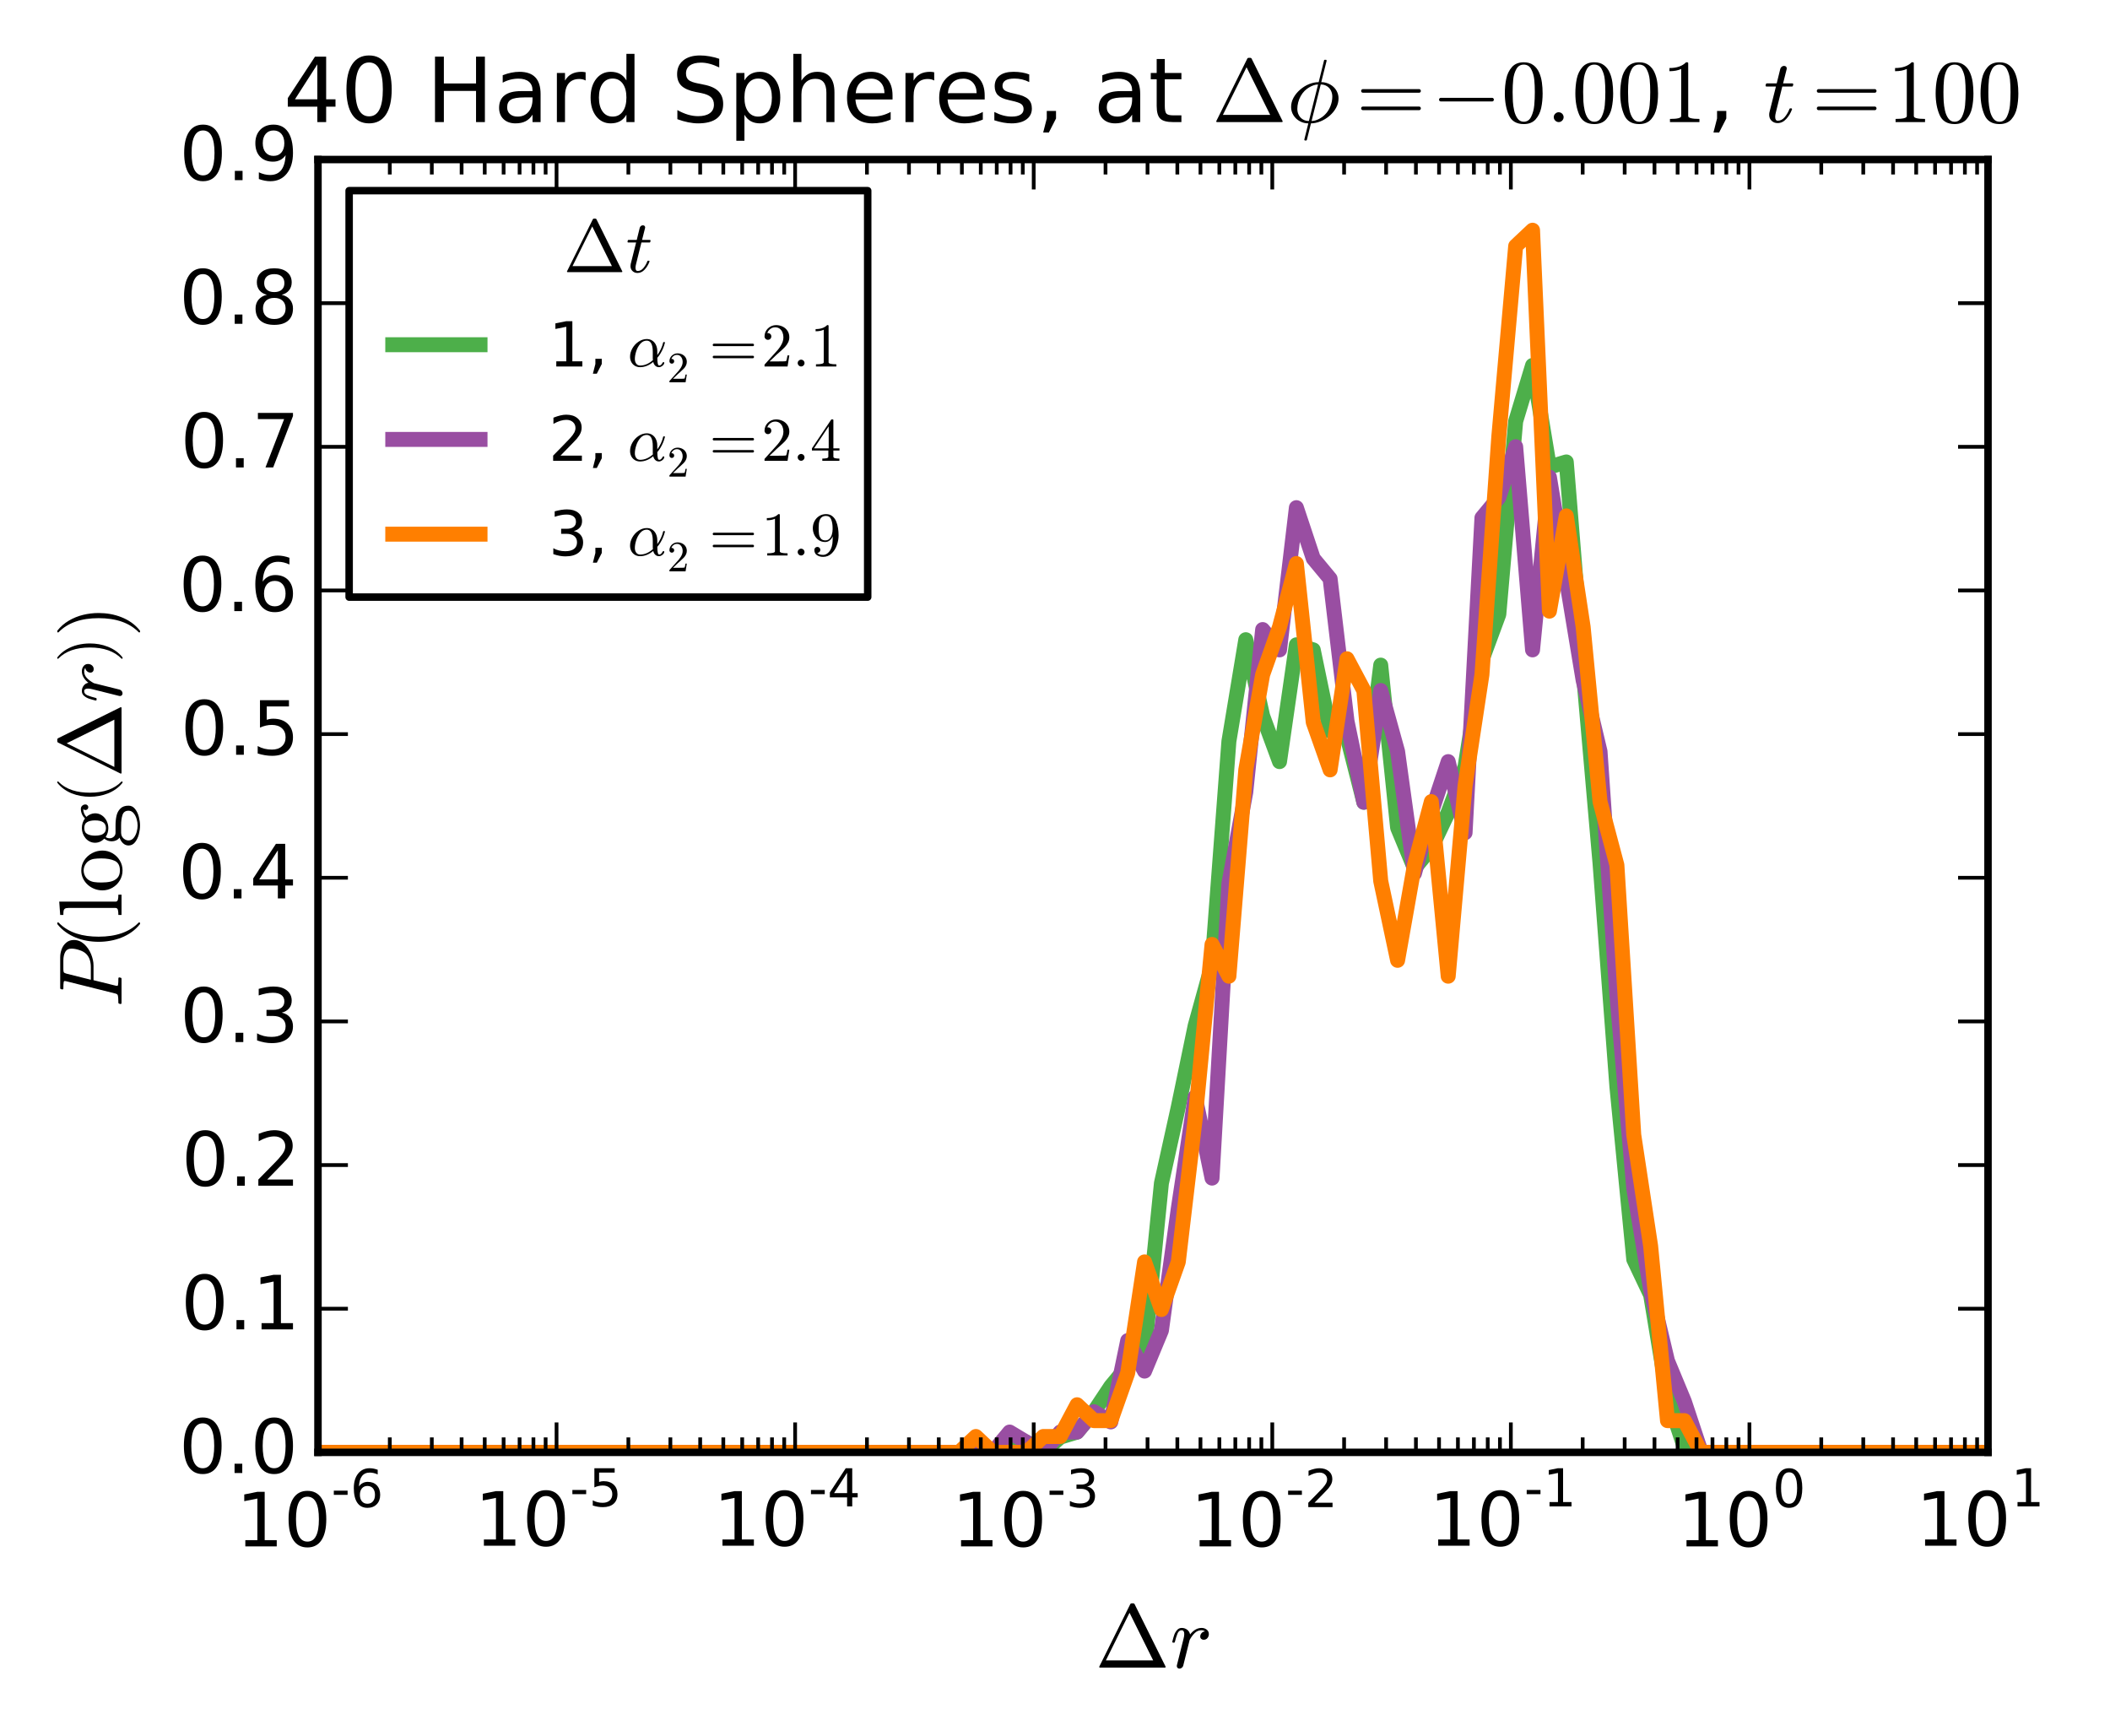 <?xml version="1.0" encoding="utf-8" standalone="no"?>
<!DOCTYPE svg PUBLIC "-//W3C//DTD SVG 1.1//EN"
  "http://www.w3.org/Graphics/SVG/1.1/DTD/svg11.dtd">
<!-- Created with matplotlib (http://matplotlib.org/) -->
<svg height="232pt" version="1.1" viewBox="0 0 282 232" width="282pt" xmlns="http://www.w3.org/2000/svg" xmlns:xlink="http://www.w3.org/1999/xlink">
 <defs>
  <style type="text/css">
*{stroke-linecap:butt;stroke-linejoin:round;}
  </style>
 </defs>
 <g id="figure_1">
  <g id="patch_1">
   <path d="
M0 232.634
L282.547 232.634
L282.547 0
L0 0
z
" style="fill:#ffffff;"/>
  </g>
  <g id="axes_1">
   <g id="patch_2">
    <path d="
M42.497 194.12
L265.697 194.12
L265.697 21.32
L42.497 21.32
z
" style="fill:#ffffff;"/>
   </g>
   <g id="line2d_1">
    <path clip-path="url(#p1b866bbbbd)" d="
M42.497 194.12
L44.751 194.12
L47.006 194.12
L49.26 194.12
L51.515 194.12
L53.769 194.12
L56.024 194.12
L58.278 194.12
L60.533 194.12
L62.788 194.12
L65.042 194.12
L67.297 194.12
L69.551 194.12
L71.806 194.12
L74.06 194.12
L76.315 194.12
L78.569 194.12
L80.824 194.12
L83.078 194.12
L85.333 194.12
L87.588 194.12
L89.842 194.12
L92.097 194.12
L94.351 194.12
L96.606 194.12
L98.86 194.12
L101.115 194.12
L103.369 194.12
L105.624 194.12
L107.878 194.12
L110.133 194.12
L112.387 194.12
L114.642 194.12
L116.897 194.12
L119.151 194.12
L121.406 194.12
L123.66 194.12
L125.915 194.12
L128.169 194.12
L130.424 194.12
L132.678 194.12
L134.933 194.12
L137.187 192.762
L139.442 194.12
L141.697 192.083
L143.951 191.405
L146.206 188.689
L148.46 185.295
L150.715 182.579
L152.969 180.543
L155.224 158.141
L157.478 147.958
L159.733 137.096
L161.987 128.95
L164.242 99.08
L166.497 85.503
L168.751 95.686
L171.006 101.795
L173.26 86.182
L175.515 86.861
L177.769 97.722
L180.024 98.401
L182.278 107.226
L184.533 88.897
L186.787 110.621
L189.042 116.051
L191.297 113.336
L193.551 108.584
L195.806 102.474
L198.06 88.218
L200.315 82.109
L202.569 56.312
L204.824 48.845
L207.078 62.422
L209.333 61.743
L211.587 89.576
L213.842 115.373
L216.097 145.242
L218.351 168.323
L220.606 173.075
L222.86 186.653
L225.115 193.441
L227.369 194.12
L229.624 194.12
L231.878 194.12
L234.133 194.12
L236.387 194.12
L238.642 194.12
L240.897 194.12
L243.151 194.12
L245.406 194.12
L247.66 194.12
L249.915 194.12
L252.169 194.12
L254.424 194.12
L256.678 194.12
L258.933 194.12
L261.187 194.12
L263.442 194.12
L265.697 194.12
L265.697 194.12" style="fill:none;stroke:#4daf4a;stroke-linecap:square;stroke-width:2.0;"/>
   </g>
   <g id="line2d_2">
    <path clip-path="url(#p1b866bbbbd)" d="
M42.497 194.12
L44.751 194.12
L47.006 194.12
L49.26 194.12
L51.515 194.12
L53.769 194.12
L56.024 194.12
L58.278 194.12
L60.533 194.12
L62.788 194.12
L65.042 194.12
L67.297 194.12
L69.551 194.12
L71.806 194.12
L74.06 194.12
L76.315 194.12
L78.569 194.12
L80.824 194.12
L83.078 194.12
L85.333 194.12
L87.588 194.12
L89.842 194.12
L92.097 194.12
L94.351 194.12
L96.606 194.12
L98.86 194.12
L101.115 194.12
L103.369 194.12
L105.624 194.12
L107.878 194.12
L110.133 194.12
L112.387 194.12
L114.642 194.12
L116.897 194.12
L119.151 194.12
L121.406 194.12
L123.66 194.12
L125.915 194.12
L128.169 194.12
L130.424 194.12
L132.678 194.12
L134.933 191.405
L137.187 192.762
L139.442 194.12
L141.697 191.405
L143.951 191.405
L146.206 188.689
L148.46 190.047
L150.715 179.185
L152.969 183.258
L155.224 177.827
L157.478 161.535
L159.733 146.6
L161.987 157.462
L164.242 118.088
L166.497 105.869
L168.751 84.145
L171.006 86.861
L173.26 67.853
L175.515 74.641
L177.769 77.357
L180.024 96.365
L182.278 107.226
L184.533 92.291
L186.787 100.438
L189.042 116.73
L191.297 108.584
L193.551 101.795
L195.806 111.299
L198.06 69.21
L200.315 66.495
L202.569 59.706
L204.824 86.861
L207.078 63.779
L209.333 77.357
L211.587 90.934
L213.842 100.438
L216.097 133.023
L218.351 158.819
L220.606 172.397
L222.86 181.901
L225.115 187.331
L227.369 194.12
L229.624 194.12
L231.878 194.12
L234.133 194.12
L236.387 194.12
L238.642 194.12
L240.897 194.12
L243.151 194.12
L245.406 194.12
L247.66 194.12
L249.915 194.12
L252.169 194.12
L254.424 194.12
L256.678 194.12
L258.933 194.12
L261.187 194.12
L263.442 194.12
L265.697 194.12
L265.697 194.12" style="fill:none;stroke:#994ea2;stroke-linecap:square;stroke-width:2.0;"/>
   </g>
   <g id="line2d_3">
    <path clip-path="url(#p1b866bbbbd)" d="
M42.497 194.12
L44.751 194.12
L47.006 194.12
L49.26 194.12
L51.515 194.12
L53.769 194.12
L56.024 194.12
L58.278 194.12
L60.533 194.12
L62.788 194.12
L65.042 194.12
L67.297 194.12
L69.551 194.12
L71.806 194.12
L74.06 194.12
L76.315 194.12
L78.569 194.12
L80.824 194.12
L83.078 194.12
L85.333 194.12
L87.588 194.12
L89.842 194.12
L92.097 194.12
L94.351 194.12
L96.606 194.12
L98.86 194.12
L101.115 194.12
L103.369 194.12
L105.624 194.12
L107.878 194.12
L110.133 194.12
L112.387 194.12
L114.642 194.12
L116.897 194.12
L119.151 194.12
L121.406 194.12
L123.66 194.12
L125.915 194.12
L128.169 194.12
L130.424 191.999
L132.678 194.12
L134.933 194.12
L137.187 194.12
L139.442 191.999
L141.697 191.999
L143.951 187.756
L146.206 189.877
L148.46 189.877
L150.715 183.513
L152.969 168.663
L155.224 175.027
L157.478 168.663
L159.733 149.57
L161.987 126.234
L164.242 130.477
L166.497 102.899
L168.751 90.17
L171.006 83.806
L173.26 75.32
L175.515 96.534
L177.769 102.899
L180.024 88.049
L182.278 92.291
L184.533 117.749
L186.787 128.356
L189.042 115.627
L191.297 107.141
L193.551 130.477
L195.806 105.02
L198.06 90.17
L200.315 58.349
L202.569 32.891
L204.824 30.77
L207.078 81.684
L209.333 68.956
L211.587 83.806
L213.842 107.141
L216.097 115.627
L218.351 151.691
L220.606 166.541
L222.86 189.877
L225.115 189.877
L227.369 194.12
L229.624 194.12
L231.878 194.12
L234.133 194.12
L236.387 194.12
L238.642 194.12
L240.897 194.12
L243.151 194.12
L245.406 194.12
L247.66 194.12
L249.915 194.12
L252.169 194.12
L254.424 194.12
L256.678 194.12
L258.933 194.12
L261.187 194.12
L263.442 194.12
L265.697 194.12
L265.697 194.12" style="fill:none;stroke:#ff7f00;stroke-linecap:square;stroke-width:2.0;"/>
   </g>
   <g id="patch_3">
    <path d="
M265.697 194.12
L265.697 21.32" style="fill:none;stroke:#000000;stroke-linecap:square;stroke-linejoin:miter;"/>
   </g>
   <g id="patch_4">
    <path d="
M42.497 21.32
L265.697 21.32" style="fill:none;stroke:#000000;stroke-linecap:square;stroke-linejoin:miter;"/>
   </g>
   <g id="patch_5">
    <path d="
M42.497 194.12
L265.697 194.12" style="fill:none;stroke:#000000;stroke-linecap:square;stroke-linejoin:miter;"/>
   </g>
   <g id="patch_6">
    <path d="
M42.497 194.12
L42.497 21.32" style="fill:none;stroke:#000000;stroke-linecap:square;stroke-linejoin:miter;"/>
   </g>
   <g id="matplotlib.axis_1">
    <g id="xtick_1">
     <g id="line2d_4">
      <defs>
       <path d="
M0 0
L0 -4" id="mc7db9fdffb" style="stroke:#000000;stroke-width:0.5;"/>
      </defs>
      <g>
       <use style="stroke:#000000;stroke-width:0.5;" x="42.497" xlink:href="#mc7db9fdffb" y="194.12"/>
      </g>
     </g>
     <g id="line2d_5">
      <defs>
       <path d="
M0 0
L0 4" id="m5a7d422ac3" style="stroke:#000000;stroke-width:0.5;"/>
      </defs>
      <g>
       <use style="stroke:#000000;stroke-width:0.5;" x="42.497" xlink:href="#m5a7d422ac3" y="21.32"/>
      </g>
     </g>
     <g id="text_1">
      <!-- $\mathdefault{10^{-6}}$ -->
      <defs>
       <path d="
M33.016 40.375
Q26.375 40.375 22.484 35.828
Q18.609 31.297 18.609 23.391
Q18.609 15.531 22.484 10.953
Q26.375 6.391 33.016 6.391
Q39.656 6.391 43.531 10.953
Q47.406 15.531 47.406 23.391
Q47.406 31.297 43.531 35.828
Q39.656 40.375 33.016 40.375
M52.594 71.297
L52.594 62.312
Q48.875 64.062 45.094 64.984
Q41.312 65.922 37.594 65.922
Q27.828 65.922 22.672 59.328
Q17.531 52.734 16.797 39.406
Q19.672 43.656 24.016 45.922
Q28.375 48.188 33.594 48.188
Q44.578 48.188 50.953 41.516
Q57.328 34.859 57.328 23.391
Q57.328 12.156 50.688 5.359
Q44.047 -1.422 33.016 -1.422
Q20.359 -1.422 13.672 8.266
Q6.984 17.969 6.984 36.375
Q6.984 53.656 15.188 63.938
Q23.391 74.219 37.203 74.219
Q40.922 74.219 44.703 73.484
Q48.484 72.75 52.594 71.297" id="BitstreamVeraSans-Roman-36"/>
       <path d="
M4.891 31.391
L31.203 31.391
L31.203 23.391
L4.891 23.391
z
" id="BitstreamVeraSans-Roman-2d"/>
       <path d="
M12.406 8.297
L28.516 8.297
L28.516 63.922
L10.984 60.406
L10.984 69.391
L28.422 72.906
L38.281 72.906
L38.281 8.297
L54.391 8.297
L54.391 0
L12.406 0
z
" id="BitstreamVeraSans-Roman-31"/>
       <path d="
M31.781 66.406
Q24.172 66.406 20.328 58.906
Q16.5 51.422 16.5 36.375
Q16.5 21.391 20.328 13.891
Q24.172 6.391 31.781 6.391
Q39.453 6.391 43.281 13.891
Q47.125 21.391 47.125 36.375
Q47.125 51.422 43.281 58.906
Q39.453 66.406 31.781 66.406
M31.781 74.219
Q44.047 74.219 50.516 64.516
Q56.984 54.828 56.984 36.375
Q56.984 17.969 50.516 8.266
Q44.047 -1.422 31.781 -1.422
Q19.531 -1.422 13.062 8.266
Q6.594 17.969 6.594 36.375
Q6.594 54.828 13.062 64.516
Q19.531 74.219 31.781 74.219" id="BitstreamVeraSans-Roman-30"/>
      </defs>
      <g transform="translate(31.547 206.74)scale(0.1 -0.1)">
       <use transform="translate(0.0 0.547)" xlink:href="#BitstreamVeraSans-Roman-31"/>
       <use transform="translate(63.623 0.547)" xlink:href="#BitstreamVeraSans-Roman-30"/>
       <use transform="translate(127.246 53.047)scale(0.7)" xlink:href="#BitstreamVeraSans-Roman-2d"/>
       <use transform="translate(152.505 53.047)scale(0.7)" xlink:href="#BitstreamVeraSans-Roman-36"/>
      </g>
     </g>
    </g>
    <g id="xtick_2">
     <g id="line2d_6">
      <g>
       <use style="stroke:#000000;stroke-width:0.5;" x="74.382" xlink:href="#mc7db9fdffb" y="194.12"/>
      </g>
     </g>
     <g id="line2d_7">
      <g>
       <use style="stroke:#000000;stroke-width:0.5;" x="74.382" xlink:href="#m5a7d422ac3" y="21.32"/>
      </g>
     </g>
     <g id="text_2">
      <!-- $\mathdefault{10^{-5}}$ -->
      <defs>
       <path d="
M10.797 72.906
L49.516 72.906
L49.516 64.594
L19.828 64.594
L19.828 46.734
Q21.969 47.469 24.109 47.828
Q26.266 48.188 28.422 48.188
Q40.625 48.188 47.75 41.5
Q54.891 34.812 54.891 23.391
Q54.891 11.625 47.562 5.094
Q40.234 -1.422 26.906 -1.422
Q22.312 -1.422 17.547 -0.641
Q12.797 0.141 7.719 1.703
L7.719 11.625
Q12.109 9.234 16.797 8.062
Q21.484 6.891 26.703 6.891
Q35.156 6.891 40.078 11.328
Q45.016 15.766 45.016 23.391
Q45.016 31 40.078 35.438
Q35.156 39.891 26.703 39.891
Q22.75 39.891 18.812 39.016
Q14.891 38.141 10.797 36.281
z
" id="BitstreamVeraSans-Roman-35"/>
      </defs>
      <g transform="translate(63.432 206.64)scale(0.1 -0.1)">
       <use transform="translate(0.0 0.466)" xlink:href="#BitstreamVeraSans-Roman-31"/>
       <use transform="translate(63.623 0.466)" xlink:href="#BitstreamVeraSans-Roman-30"/>
       <use transform="translate(127.246 52.966)scale(0.7)" xlink:href="#BitstreamVeraSans-Roman-2d"/>
       <use transform="translate(152.505 52.966)scale(0.7)" xlink:href="#BitstreamVeraSans-Roman-35"/>
      </g>
     </g>
    </g>
    <g id="xtick_3">
     <g id="line2d_8">
      <g>
       <use style="stroke:#000000;stroke-width:0.5;" x="106.268" xlink:href="#mc7db9fdffb" y="194.12"/>
      </g>
     </g>
     <g id="line2d_9">
      <g>
       <use style="stroke:#000000;stroke-width:0.5;" x="106.268" xlink:href="#m5a7d422ac3" y="21.32"/>
      </g>
     </g>
     <g id="text_3">
      <!-- $\mathdefault{10^{-4}}$ -->
      <defs>
       <path d="
M37.797 64.312
L12.891 25.391
L37.797 25.391
z

M35.203 72.906
L47.609 72.906
L47.609 25.391
L58.016 25.391
L58.016 17.188
L47.609 17.188
L47.609 0
L37.797 0
L37.797 17.188
L4.891 17.188
L4.891 26.703
z
" id="BitstreamVeraSans-Roman-34"/>
      </defs>
      <g transform="translate(95.318 206.64)scale(0.1 -0.1)">
       <use transform="translate(0.0 0.466)" xlink:href="#BitstreamVeraSans-Roman-31"/>
       <use transform="translate(63.623 0.466)" xlink:href="#BitstreamVeraSans-Roman-30"/>
       <use transform="translate(127.246 52.966)scale(0.7)" xlink:href="#BitstreamVeraSans-Roman-2d"/>
       <use transform="translate(152.505 52.966)scale(0.7)" xlink:href="#BitstreamVeraSans-Roman-34"/>
      </g>
     </g>
    </g>
    <g id="xtick_4">
     <g id="line2d_10">
      <g>
       <use style="stroke:#000000;stroke-width:0.5;" x="138.154" xlink:href="#mc7db9fdffb" y="194.12"/>
      </g>
     </g>
     <g id="line2d_11">
      <g>
       <use style="stroke:#000000;stroke-width:0.5;" x="138.154" xlink:href="#m5a7d422ac3" y="21.32"/>
      </g>
     </g>
     <g id="text_4">
      <!-- $\mathdefault{10^{-3}}$ -->
      <defs>
       <path d="
M40.578 39.312
Q47.656 37.797 51.625 33
Q55.609 28.219 55.609 21.188
Q55.609 10.406 48.188 4.484
Q40.766 -1.422 27.094 -1.422
Q22.516 -1.422 17.656 -0.516
Q12.797 0.391 7.625 2.203
L7.625 11.719
Q11.719 9.328 16.594 8.109
Q21.484 6.891 26.812 6.891
Q36.078 6.891 40.938 10.547
Q45.797 14.203 45.797 21.188
Q45.797 27.641 41.281 31.266
Q36.766 34.906 28.719 34.906
L20.219 34.906
L20.219 43.016
L29.109 43.016
Q36.375 43.016 40.234 45.922
Q44.094 48.828 44.094 54.297
Q44.094 59.906 40.109 62.906
Q36.141 65.922 28.719 65.922
Q24.656 65.922 20.016 65.031
Q15.375 64.156 9.812 62.312
L9.812 71.094
Q15.438 72.656 20.344 73.438
Q25.25 74.219 29.594 74.219
Q40.828 74.219 47.359 69.109
Q53.906 64.016 53.906 55.328
Q53.906 49.266 50.438 45.094
Q46.969 40.922 40.578 39.312" id="BitstreamVeraSans-Roman-33"/>
      </defs>
      <g transform="translate(127.204 206.74)scale(0.1 -0.1)">
       <use transform="translate(0.0 0.547)" xlink:href="#BitstreamVeraSans-Roman-31"/>
       <use transform="translate(63.623 0.547)" xlink:href="#BitstreamVeraSans-Roman-30"/>
       <use transform="translate(127.246 53.047)scale(0.7)" xlink:href="#BitstreamVeraSans-Roman-2d"/>
       <use transform="translate(152.505 53.047)scale(0.7)" xlink:href="#BitstreamVeraSans-Roman-33"/>
      </g>
     </g>
    </g>
    <g id="xtick_5">
     <g id="line2d_12">
      <g>
       <use style="stroke:#000000;stroke-width:0.5;" x="170.039" xlink:href="#mc7db9fdffb" y="194.12"/>
      </g>
     </g>
     <g id="line2d_13">
      <g>
       <use style="stroke:#000000;stroke-width:0.5;" x="170.039" xlink:href="#m5a7d422ac3" y="21.32"/>
      </g>
     </g>
     <g id="text_5">
      <!-- $\mathdefault{10^{-2}}$ -->
      <defs>
       <path d="
M19.188 8.297
L53.609 8.297
L53.609 0
L7.328 0
L7.328 8.297
Q12.938 14.109 22.625 23.891
Q32.328 33.688 34.812 36.531
Q39.547 41.844 41.422 45.531
Q43.312 49.219 43.312 52.781
Q43.312 58.594 39.234 62.25
Q35.156 65.922 28.609 65.922
Q23.969 65.922 18.812 64.312
Q13.672 62.703 7.812 59.422
L7.812 69.391
Q13.766 71.781 18.938 73
Q24.125 74.219 28.422 74.219
Q39.75 74.219 46.484 68.547
Q53.219 62.891 53.219 53.422
Q53.219 48.922 51.531 44.891
Q49.859 40.875 45.406 35.406
Q44.188 33.984 37.641 27.219
Q31.109 20.453 19.188 8.297" id="BitstreamVeraSans-Roman-32"/>
      </defs>
      <g transform="translate(159.089 206.74)scale(0.1 -0.1)">
       <use transform="translate(0.0 0.547)" xlink:href="#BitstreamVeraSans-Roman-31"/>
       <use transform="translate(63.623 0.547)" xlink:href="#BitstreamVeraSans-Roman-30"/>
       <use transform="translate(127.246 53.047)scale(0.7)" xlink:href="#BitstreamVeraSans-Roman-2d"/>
       <use transform="translate(152.505 53.047)scale(0.7)" xlink:href="#BitstreamVeraSans-Roman-32"/>
      </g>
     </g>
    </g>
    <g id="xtick_6">
     <g id="line2d_14">
      <g>
       <use style="stroke:#000000;stroke-width:0.5;" x="201.925" xlink:href="#mc7db9fdffb" y="194.12"/>
      </g>
     </g>
     <g id="line2d_15">
      <g>
       <use style="stroke:#000000;stroke-width:0.5;" x="201.925" xlink:href="#m5a7d422ac3" y="21.32"/>
      </g>
     </g>
     <g id="text_6">
      <!-- $\mathdefault{10^{-1}}$ -->
      <g transform="translate(190.975 206.64)scale(0.1 -0.1)">
       <use transform="translate(0.0 0.466)" xlink:href="#BitstreamVeraSans-Roman-31"/>
       <use transform="translate(63.623 0.466)" xlink:href="#BitstreamVeraSans-Roman-30"/>
       <use transform="translate(127.246 52.966)scale(0.7)" xlink:href="#BitstreamVeraSans-Roman-2d"/>
       <use transform="translate(152.505 52.966)scale(0.7)" xlink:href="#BitstreamVeraSans-Roman-31"/>
      </g>
     </g>
    </g>
    <g id="xtick_7">
     <g id="line2d_16">
      <g>
       <use style="stroke:#000000;stroke-width:0.5;" x="233.811" xlink:href="#mc7db9fdffb" y="194.12"/>
      </g>
     </g>
     <g id="line2d_17">
      <g>
       <use style="stroke:#000000;stroke-width:0.5;" x="233.811" xlink:href="#m5a7d422ac3" y="21.32"/>
      </g>
     </g>
     <g id="text_7">
      <!-- $\mathdefault{10^{0}}$ -->
      <g transform="translate(224.161 206.74)scale(0.1 -0.1)">
       <use transform="translate(0.0 0.547)" xlink:href="#BitstreamVeraSans-Roman-31"/>
       <use transform="translate(63.623 0.547)" xlink:href="#BitstreamVeraSans-Roman-30"/>
       <use transform="translate(127.246 53.047)scale(0.7)" xlink:href="#BitstreamVeraSans-Roman-30"/>
      </g>
     </g>
    </g>
    <g id="xtick_8">
     <g id="line2d_18">
      <g>
       <use style="stroke:#000000;stroke-width:0.5;" x="265.697" xlink:href="#mc7db9fdffb" y="194.12"/>
      </g>
     </g>
     <g id="line2d_19">
      <g>
       <use style="stroke:#000000;stroke-width:0.5;" x="265.697" xlink:href="#m5a7d422ac3" y="21.32"/>
      </g>
     </g>
     <g id="text_8">
      <!-- $\mathdefault{10^{1}}$ -->
      <g transform="translate(256.047 206.64)scale(0.1 -0.1)">
       <use transform="translate(0.0 0.466)" xlink:href="#BitstreamVeraSans-Roman-31"/>
       <use transform="translate(63.623 0.466)" xlink:href="#BitstreamVeraSans-Roman-30"/>
       <use transform="translate(127.246 52.966)scale(0.7)" xlink:href="#BitstreamVeraSans-Roman-31"/>
      </g>
     </g>
    </g>
    <g id="xtick_9">
     <g id="line2d_20">
      <defs>
       <path d="
M0 0
L0 -2" id="mc21db286a6" style="stroke:#000000;stroke-width:0.5;"/>
      </defs>
      <g>
       <use style="stroke:#000000;stroke-width:0.5;" x="52.095" xlink:href="#mc21db286a6" y="194.12"/>
      </g>
     </g>
     <g id="line2d_21">
      <defs>
       <path d="
M0 0
L0 2" id="ma9c915e141" style="stroke:#000000;stroke-width:0.5;"/>
      </defs>
      <g>
       <use style="stroke:#000000;stroke-width:0.5;" x="52.095" xlink:href="#ma9c915e141" y="21.32"/>
      </g>
     </g>
    </g>
    <g id="xtick_10">
     <g id="line2d_22">
      <g>
       <use style="stroke:#000000;stroke-width:0.5;" x="57.71" xlink:href="#mc21db286a6" y="194.12"/>
      </g>
     </g>
     <g id="line2d_23">
      <g>
       <use style="stroke:#000000;stroke-width:0.5;" x="57.71" xlink:href="#ma9c915e141" y="21.32"/>
      </g>
     </g>
    </g>
    <g id="xtick_11">
     <g id="line2d_24">
      <g>
       <use style="stroke:#000000;stroke-width:0.5;" x="61.694" xlink:href="#mc21db286a6" y="194.12"/>
      </g>
     </g>
     <g id="line2d_25">
      <g>
       <use style="stroke:#000000;stroke-width:0.5;" x="61.694" xlink:href="#ma9c915e141" y="21.32"/>
      </g>
     </g>
    </g>
    <g id="xtick_12">
     <g id="line2d_26">
      <g>
       <use style="stroke:#000000;stroke-width:0.5;" x="64.784" xlink:href="#mc21db286a6" y="194.12"/>
      </g>
     </g>
     <g id="line2d_27">
      <g>
       <use style="stroke:#000000;stroke-width:0.5;" x="64.784" xlink:href="#ma9c915e141" y="21.32"/>
      </g>
     </g>
    </g>
    <g id="xtick_13">
     <g id="line2d_28">
      <g>
       <use style="stroke:#000000;stroke-width:0.5;" x="67.308" xlink:href="#mc21db286a6" y="194.12"/>
      </g>
     </g>
     <g id="line2d_29">
      <g>
       <use style="stroke:#000000;stroke-width:0.5;" x="67.308" xlink:href="#ma9c915e141" y="21.32"/>
      </g>
     </g>
    </g>
    <g id="xtick_14">
     <g id="line2d_30">
      <g>
       <use style="stroke:#000000;stroke-width:0.5;" x="69.443" xlink:href="#mc21db286a6" y="194.12"/>
      </g>
     </g>
     <g id="line2d_31">
      <g>
       <use style="stroke:#000000;stroke-width:0.5;" x="69.443" xlink:href="#ma9c915e141" y="21.32"/>
      </g>
     </g>
    </g>
    <g id="xtick_15">
     <g id="line2d_32">
      <g>
       <use style="stroke:#000000;stroke-width:0.5;" x="71.292" xlink:href="#mc21db286a6" y="194.12"/>
      </g>
     </g>
     <g id="line2d_33">
      <g>
       <use style="stroke:#000000;stroke-width:0.5;" x="71.292" xlink:href="#ma9c915e141" y="21.32"/>
      </g>
     </g>
    </g>
    <g id="xtick_16">
     <g id="line2d_34">
      <g>
       <use style="stroke:#000000;stroke-width:0.5;" x="72.923" xlink:href="#mc21db286a6" y="194.12"/>
      </g>
     </g>
     <g id="line2d_35">
      <g>
       <use style="stroke:#000000;stroke-width:0.5;" x="72.923" xlink:href="#ma9c915e141" y="21.32"/>
      </g>
     </g>
    </g>
    <g id="xtick_17">
     <g id="line2d_36">
      <g>
       <use style="stroke:#000000;stroke-width:0.5;" x="83.981" xlink:href="#mc21db286a6" y="194.12"/>
      </g>
     </g>
     <g id="line2d_37">
      <g>
       <use style="stroke:#000000;stroke-width:0.5;" x="83.981" xlink:href="#ma9c915e141" y="21.32"/>
      </g>
     </g>
    </g>
    <g id="xtick_18">
     <g id="line2d_38">
      <g>
       <use style="stroke:#000000;stroke-width:0.5;" x="89.596" xlink:href="#mc21db286a6" y="194.12"/>
      </g>
     </g>
     <g id="line2d_39">
      <g>
       <use style="stroke:#000000;stroke-width:0.5;" x="89.596" xlink:href="#ma9c915e141" y="21.32"/>
      </g>
     </g>
    </g>
    <g id="xtick_19">
     <g id="line2d_40">
      <g>
       <use style="stroke:#000000;stroke-width:0.5;" x="93.579" xlink:href="#mc21db286a6" y="194.12"/>
      </g>
     </g>
     <g id="line2d_41">
      <g>
       <use style="stroke:#000000;stroke-width:0.5;" x="93.579" xlink:href="#ma9c915e141" y="21.32"/>
      </g>
     </g>
    </g>
    <g id="xtick_20">
     <g id="line2d_42">
      <g>
       <use style="stroke:#000000;stroke-width:0.5;" x="96.669" xlink:href="#mc21db286a6" y="194.12"/>
      </g>
     </g>
     <g id="line2d_43">
      <g>
       <use style="stroke:#000000;stroke-width:0.5;" x="96.669" xlink:href="#ma9c915e141" y="21.32"/>
      </g>
     </g>
    </g>
    <g id="xtick_21">
     <g id="line2d_44">
      <g>
       <use style="stroke:#000000;stroke-width:0.5;" x="99.194" xlink:href="#mc21db286a6" y="194.12"/>
      </g>
     </g>
     <g id="line2d_45">
      <g>
       <use style="stroke:#000000;stroke-width:0.5;" x="99.194" xlink:href="#ma9c915e141" y="21.32"/>
      </g>
     </g>
    </g>
    <g id="xtick_22">
     <g id="line2d_46">
      <g>
       <use style="stroke:#000000;stroke-width:0.5;" x="101.329" xlink:href="#mc21db286a6" y="194.12"/>
      </g>
     </g>
     <g id="line2d_47">
      <g>
       <use style="stroke:#000000;stroke-width:0.5;" x="101.329" xlink:href="#ma9c915e141" y="21.32"/>
      </g>
     </g>
    </g>
    <g id="xtick_23">
     <g id="line2d_48">
      <g>
       <use style="stroke:#000000;stroke-width:0.5;" x="103.178" xlink:href="#mc21db286a6" y="194.12"/>
      </g>
     </g>
     <g id="line2d_49">
      <g>
       <use style="stroke:#000000;stroke-width:0.5;" x="103.178" xlink:href="#ma9c915e141" y="21.32"/>
      </g>
     </g>
    </g>
    <g id="xtick_24">
     <g id="line2d_50">
      <g>
       <use style="stroke:#000000;stroke-width:0.5;" x="104.809" xlink:href="#mc21db286a6" y="194.12"/>
      </g>
     </g>
     <g id="line2d_51">
      <g>
       <use style="stroke:#000000;stroke-width:0.5;" x="104.809" xlink:href="#ma9c915e141" y="21.32"/>
      </g>
     </g>
    </g>
    <g id="xtick_25">
     <g id="line2d_52">
      <g>
       <use style="stroke:#000000;stroke-width:0.5;" x="115.867" xlink:href="#mc21db286a6" y="194.12"/>
      </g>
     </g>
     <g id="line2d_53">
      <g>
       <use style="stroke:#000000;stroke-width:0.5;" x="115.867" xlink:href="#ma9c915e141" y="21.32"/>
      </g>
     </g>
    </g>
    <g id="xtick_26">
     <g id="line2d_54">
      <g>
       <use style="stroke:#000000;stroke-width:0.5;" x="121.481" xlink:href="#mc21db286a6" y="194.12"/>
      </g>
     </g>
     <g id="line2d_55">
      <g>
       <use style="stroke:#000000;stroke-width:0.5;" x="121.481" xlink:href="#ma9c915e141" y="21.32"/>
      </g>
     </g>
    </g>
    <g id="xtick_27">
     <g id="line2d_56">
      <g>
       <use style="stroke:#000000;stroke-width:0.5;" x="125.465" xlink:href="#mc21db286a6" y="194.12"/>
      </g>
     </g>
     <g id="line2d_57">
      <g>
       <use style="stroke:#000000;stroke-width:0.5;" x="125.465" xlink:href="#ma9c915e141" y="21.32"/>
      </g>
     </g>
    </g>
    <g id="xtick_28">
     <g id="line2d_58">
      <g>
       <use style="stroke:#000000;stroke-width:0.5;" x="128.555" xlink:href="#mc21db286a6" y="194.12"/>
      </g>
     </g>
     <g id="line2d_59">
      <g>
       <use style="stroke:#000000;stroke-width:0.5;" x="128.555" xlink:href="#ma9c915e141" y="21.32"/>
      </g>
     </g>
    </g>
    <g id="xtick_29">
     <g id="line2d_60">
      <g>
       <use style="stroke:#000000;stroke-width:0.5;" x="131.08" xlink:href="#mc21db286a6" y="194.12"/>
      </g>
     </g>
     <g id="line2d_61">
      <g>
       <use style="stroke:#000000;stroke-width:0.5;" x="131.08" xlink:href="#ma9c915e141" y="21.32"/>
      </g>
     </g>
    </g>
    <g id="xtick_30">
     <g id="line2d_62">
      <g>
       <use style="stroke:#000000;stroke-width:0.5;" x="133.215" xlink:href="#mc21db286a6" y="194.12"/>
      </g>
     </g>
     <g id="line2d_63">
      <g>
       <use style="stroke:#000000;stroke-width:0.5;" x="133.215" xlink:href="#ma9c915e141" y="21.32"/>
      </g>
     </g>
    </g>
    <g id="xtick_31">
     <g id="line2d_64">
      <g>
       <use style="stroke:#000000;stroke-width:0.5;" x="135.064" xlink:href="#mc21db286a6" y="194.12"/>
      </g>
     </g>
     <g id="line2d_65">
      <g>
       <use style="stroke:#000000;stroke-width:0.5;" x="135.064" xlink:href="#ma9c915e141" y="21.32"/>
      </g>
     </g>
    </g>
    <g id="xtick_32">
     <g id="line2d_66">
      <g>
       <use style="stroke:#000000;stroke-width:0.5;" x="136.695" xlink:href="#mc21db286a6" y="194.12"/>
      </g>
     </g>
     <g id="line2d_67">
      <g>
       <use style="stroke:#000000;stroke-width:0.5;" x="136.695" xlink:href="#ma9c915e141" y="21.32"/>
      </g>
     </g>
    </g>
    <g id="xtick_33">
     <g id="line2d_68">
      <g>
       <use style="stroke:#000000;stroke-width:0.5;" x="147.752" xlink:href="#mc21db286a6" y="194.12"/>
      </g>
     </g>
     <g id="line2d_69">
      <g>
       <use style="stroke:#000000;stroke-width:0.5;" x="147.752" xlink:href="#ma9c915e141" y="21.32"/>
      </g>
     </g>
    </g>
    <g id="xtick_34">
     <g id="line2d_70">
      <g>
       <use style="stroke:#000000;stroke-width:0.5;" x="153.367" xlink:href="#mc21db286a6" y="194.12"/>
      </g>
     </g>
     <g id="line2d_71">
      <g>
       <use style="stroke:#000000;stroke-width:0.5;" x="153.367" xlink:href="#ma9c915e141" y="21.32"/>
      </g>
     </g>
    </g>
    <g id="xtick_35">
     <g id="line2d_72">
      <g>
       <use style="stroke:#000000;stroke-width:0.5;" x="157.351" xlink:href="#mc21db286a6" y="194.12"/>
      </g>
     </g>
     <g id="line2d_73">
      <g>
       <use style="stroke:#000000;stroke-width:0.5;" x="157.351" xlink:href="#ma9c915e141" y="21.32"/>
      </g>
     </g>
    </g>
    <g id="xtick_36">
     <g id="line2d_74">
      <g>
       <use style="stroke:#000000;stroke-width:0.5;" x="160.441" xlink:href="#mc21db286a6" y="194.12"/>
      </g>
     </g>
     <g id="line2d_75">
      <g>
       <use style="stroke:#000000;stroke-width:0.5;" x="160.441" xlink:href="#ma9c915e141" y="21.32"/>
      </g>
     </g>
    </g>
    <g id="xtick_37">
     <g id="line2d_76">
      <g>
       <use style="stroke:#000000;stroke-width:0.5;" x="162.966" xlink:href="#mc21db286a6" y="194.12"/>
      </g>
     </g>
     <g id="line2d_77">
      <g>
       <use style="stroke:#000000;stroke-width:0.5;" x="162.966" xlink:href="#ma9c915e141" y="21.32"/>
      </g>
     </g>
    </g>
    <g id="xtick_38">
     <g id="line2d_78">
      <g>
       <use style="stroke:#000000;stroke-width:0.5;" x="165.1" xlink:href="#mc21db286a6" y="194.12"/>
      </g>
     </g>
     <g id="line2d_79">
      <g>
       <use style="stroke:#000000;stroke-width:0.5;" x="165.1" xlink:href="#ma9c915e141" y="21.32"/>
      </g>
     </g>
    </g>
    <g id="xtick_39">
     <g id="line2d_80">
      <g>
       <use style="stroke:#000000;stroke-width:0.5;" x="166.949" xlink:href="#mc21db286a6" y="194.12"/>
      </g>
     </g>
     <g id="line2d_81">
      <g>
       <use style="stroke:#000000;stroke-width:0.5;" x="166.949" xlink:href="#ma9c915e141" y="21.32"/>
      </g>
     </g>
    </g>
    <g id="xtick_40">
     <g id="line2d_82">
      <g>
       <use style="stroke:#000000;stroke-width:0.5;" x="168.58" xlink:href="#mc21db286a6" y="194.12"/>
      </g>
     </g>
     <g id="line2d_83">
      <g>
       <use style="stroke:#000000;stroke-width:0.5;" x="168.58" xlink:href="#ma9c915e141" y="21.32"/>
      </g>
     </g>
    </g>
    <g id="xtick_41">
     <g id="line2d_84">
      <g>
       <use style="stroke:#000000;stroke-width:0.5;" x="179.638" xlink:href="#mc21db286a6" y="194.12"/>
      </g>
     </g>
     <g id="line2d_85">
      <g>
       <use style="stroke:#000000;stroke-width:0.5;" x="179.638" xlink:href="#ma9c915e141" y="21.32"/>
      </g>
     </g>
    </g>
    <g id="xtick_42">
     <g id="line2d_86">
      <g>
       <use style="stroke:#000000;stroke-width:0.5;" x="185.253" xlink:href="#mc21db286a6" y="194.12"/>
      </g>
     </g>
     <g id="line2d_87">
      <g>
       <use style="stroke:#000000;stroke-width:0.5;" x="185.253" xlink:href="#ma9c915e141" y="21.32"/>
      </g>
     </g>
    </g>
    <g id="xtick_43">
     <g id="line2d_88">
      <g>
       <use style="stroke:#000000;stroke-width:0.5;" x="189.237" xlink:href="#mc21db286a6" y="194.12"/>
      </g>
     </g>
     <g id="line2d_89">
      <g>
       <use style="stroke:#000000;stroke-width:0.5;" x="189.237" xlink:href="#ma9c915e141" y="21.32"/>
      </g>
     </g>
    </g>
    <g id="xtick_44">
     <g id="line2d_90">
      <g>
       <use style="stroke:#000000;stroke-width:0.5;" x="192.327" xlink:href="#mc21db286a6" y="194.12"/>
      </g>
     </g>
     <g id="line2d_91">
      <g>
       <use style="stroke:#000000;stroke-width:0.5;" x="192.327" xlink:href="#ma9c915e141" y="21.32"/>
      </g>
     </g>
    </g>
    <g id="xtick_45">
     <g id="line2d_92">
      <g>
       <use style="stroke:#000000;stroke-width:0.5;" x="194.851" xlink:href="#mc21db286a6" y="194.12"/>
      </g>
     </g>
     <g id="line2d_93">
      <g>
       <use style="stroke:#000000;stroke-width:0.5;" x="194.851" xlink:href="#ma9c915e141" y="21.32"/>
      </g>
     </g>
    </g>
    <g id="xtick_46">
     <g id="line2d_94">
      <g>
       <use style="stroke:#000000;stroke-width:0.5;" x="196.986" xlink:href="#mc21db286a6" y="194.12"/>
      </g>
     </g>
     <g id="line2d_95">
      <g>
       <use style="stroke:#000000;stroke-width:0.5;" x="196.986" xlink:href="#ma9c915e141" y="21.32"/>
      </g>
     </g>
    </g>
    <g id="xtick_47">
     <g id="line2d_96">
      <g>
       <use style="stroke:#000000;stroke-width:0.5;" x="198.835" xlink:href="#mc21db286a6" y="194.12"/>
      </g>
     </g>
     <g id="line2d_97">
      <g>
       <use style="stroke:#000000;stroke-width:0.5;" x="198.835" xlink:href="#ma9c915e141" y="21.32"/>
      </g>
     </g>
    </g>
    <g id="xtick_48">
     <g id="line2d_98">
      <g>
       <use style="stroke:#000000;stroke-width:0.5;" x="200.466" xlink:href="#mc21db286a6" y="194.12"/>
      </g>
     </g>
     <g id="line2d_99">
      <g>
       <use style="stroke:#000000;stroke-width:0.5;" x="200.466" xlink:href="#ma9c915e141" y="21.32"/>
      </g>
     </g>
    </g>
    <g id="xtick_49">
     <g id="line2d_100">
      <g>
       <use style="stroke:#000000;stroke-width:0.5;" x="211.524" xlink:href="#mc21db286a6" y="194.12"/>
      </g>
     </g>
     <g id="line2d_101">
      <g>
       <use style="stroke:#000000;stroke-width:0.5;" x="211.524" xlink:href="#ma9c915e141" y="21.32"/>
      </g>
     </g>
    </g>
    <g id="xtick_50">
     <g id="line2d_102">
      <g>
       <use style="stroke:#000000;stroke-width:0.5;" x="217.138" xlink:href="#mc21db286a6" y="194.12"/>
      </g>
     </g>
     <g id="line2d_103">
      <g>
       <use style="stroke:#000000;stroke-width:0.5;" x="217.138" xlink:href="#ma9c915e141" y="21.32"/>
      </g>
     </g>
    </g>
    <g id="xtick_51">
     <g id="line2d_104">
      <g>
       <use style="stroke:#000000;stroke-width:0.5;" x="221.122" xlink:href="#mc21db286a6" y="194.12"/>
      </g>
     </g>
     <g id="line2d_105">
      <g>
       <use style="stroke:#000000;stroke-width:0.5;" x="221.122" xlink:href="#ma9c915e141" y="21.32"/>
      </g>
     </g>
    </g>
    <g id="xtick_52">
     <g id="line2d_106">
      <g>
       <use style="stroke:#000000;stroke-width:0.5;" x="224.212" xlink:href="#mc21db286a6" y="194.12"/>
      </g>
     </g>
     <g id="line2d_107">
      <g>
       <use style="stroke:#000000;stroke-width:0.5;" x="224.212" xlink:href="#ma9c915e141" y="21.32"/>
      </g>
     </g>
    </g>
    <g id="xtick_53">
     <g id="line2d_108">
      <g>
       <use style="stroke:#000000;stroke-width:0.5;" x="226.737" xlink:href="#mc21db286a6" y="194.12"/>
      </g>
     </g>
     <g id="line2d_109">
      <g>
       <use style="stroke:#000000;stroke-width:0.5;" x="226.737" xlink:href="#ma9c915e141" y="21.32"/>
      </g>
     </g>
    </g>
    <g id="xtick_54">
     <g id="line2d_110">
      <g>
       <use style="stroke:#000000;stroke-width:0.5;" x="228.872" xlink:href="#mc21db286a6" y="194.12"/>
      </g>
     </g>
     <g id="line2d_111">
      <g>
       <use style="stroke:#000000;stroke-width:0.5;" x="228.872" xlink:href="#ma9c915e141" y="21.32"/>
      </g>
     </g>
    </g>
    <g id="xtick_55">
     <g id="line2d_112">
      <g>
       <use style="stroke:#000000;stroke-width:0.5;" x="230.721" xlink:href="#mc21db286a6" y="194.12"/>
      </g>
     </g>
     <g id="line2d_113">
      <g>
       <use style="stroke:#000000;stroke-width:0.5;" x="230.721" xlink:href="#ma9c915e141" y="21.32"/>
      </g>
     </g>
    </g>
    <g id="xtick_56">
     <g id="line2d_114">
      <g>
       <use style="stroke:#000000;stroke-width:0.5;" x="232.352" xlink:href="#mc21db286a6" y="194.12"/>
      </g>
     </g>
     <g id="line2d_115">
      <g>
       <use style="stroke:#000000;stroke-width:0.5;" x="232.352" xlink:href="#ma9c915e141" y="21.32"/>
      </g>
     </g>
    </g>
    <g id="xtick_57">
     <g id="line2d_116">
      <g>
       <use style="stroke:#000000;stroke-width:0.5;" x="243.409" xlink:href="#mc21db286a6" y="194.12"/>
      </g>
     </g>
     <g id="line2d_117">
      <g>
       <use style="stroke:#000000;stroke-width:0.5;" x="243.409" xlink:href="#ma9c915e141" y="21.32"/>
      </g>
     </g>
    </g>
    <g id="xtick_58">
     <g id="line2d_118">
      <g>
       <use style="stroke:#000000;stroke-width:0.5;" x="249.024" xlink:href="#mc21db286a6" y="194.12"/>
      </g>
     </g>
     <g id="line2d_119">
      <g>
       <use style="stroke:#000000;stroke-width:0.5;" x="249.024" xlink:href="#ma9c915e141" y="21.32"/>
      </g>
     </g>
    </g>
    <g id="xtick_59">
     <g id="line2d_120">
      <g>
       <use style="stroke:#000000;stroke-width:0.5;" x="253.008" xlink:href="#mc21db286a6" y="194.12"/>
      </g>
     </g>
     <g id="line2d_121">
      <g>
       <use style="stroke:#000000;stroke-width:0.5;" x="253.008" xlink:href="#ma9c915e141" y="21.32"/>
      </g>
     </g>
    </g>
    <g id="xtick_60">
     <g id="line2d_122">
      <g>
       <use style="stroke:#000000;stroke-width:0.5;" x="256.098" xlink:href="#mc21db286a6" y="194.12"/>
      </g>
     </g>
     <g id="line2d_123">
      <g>
       <use style="stroke:#000000;stroke-width:0.5;" x="256.098" xlink:href="#ma9c915e141" y="21.32"/>
      </g>
     </g>
    </g>
    <g id="xtick_61">
     <g id="line2d_124">
      <g>
       <use style="stroke:#000000;stroke-width:0.5;" x="258.623" xlink:href="#mc21db286a6" y="194.12"/>
      </g>
     </g>
     <g id="line2d_125">
      <g>
       <use style="stroke:#000000;stroke-width:0.5;" x="258.623" xlink:href="#ma9c915e141" y="21.32"/>
      </g>
     </g>
    </g>
    <g id="xtick_62">
     <g id="line2d_126">
      <g>
       <use style="stroke:#000000;stroke-width:0.5;" x="260.757" xlink:href="#mc21db286a6" y="194.12"/>
      </g>
     </g>
     <g id="line2d_127">
      <g>
       <use style="stroke:#000000;stroke-width:0.5;" x="260.757" xlink:href="#ma9c915e141" y="21.32"/>
      </g>
     </g>
    </g>
    <g id="xtick_63">
     <g id="line2d_128">
      <g>
       <use style="stroke:#000000;stroke-width:0.5;" x="262.607" xlink:href="#mc21db286a6" y="194.12"/>
      </g>
     </g>
     <g id="line2d_129">
      <g>
       <use style="stroke:#000000;stroke-width:0.5;" x="262.607" xlink:href="#ma9c915e141" y="21.32"/>
      </g>
     </g>
    </g>
    <g id="xtick_64">
     <g id="line2d_130">
      <g>
       <use style="stroke:#000000;stroke-width:0.5;" x="264.238" xlink:href="#mc21db286a6" y="194.12"/>
      </g>
     </g>
     <g id="line2d_131">
      <g>
       <use style="stroke:#000000;stroke-width:0.5;" x="264.238" xlink:href="#ma9c915e141" y="21.32"/>
      </g>
     </g>
    </g>
    <g id="text_9">
     <!-- $\Delta r$ -->
     <defs>
      <path d="
M5.422 0
Q4.594 0 4.594 0.781
Q4.641 0.875 4.656 0.922
Q4.688 0.984 4.688 1.125
L39.109 70.516
Q39.547 71.578 40.922 71.578
L42.281 71.578
Q43.656 71.578 44.094 70.516
L78.516 1.125
Q78.562 1.031 78.578 0.953
Q78.609 0.875 78.609 0.781
Q78.609 0 77.781 0
z

M12.016 8.016
L64.703 8.016
L38.375 61.078
z
" id="Cmr10-a2"/>
      <path d="
M7.719 1.703
Q7.719 2.297 7.812 2.594
L15.281 32.422
Q16.016 35.203 16.016 37.312
Q16.016 41.609 13.094 41.609
Q9.969 41.609 8.453 37.859
Q6.938 34.125 5.516 28.422
Q5.516 28.125 5.219 27.953
Q4.938 27.781 4.688 27.781
L3.516 27.781
Q3.172 27.781 2.922 28.141
Q2.688 28.516 2.688 28.812
Q3.766 33.156 4.766 36.172
Q5.766 39.203 7.891 41.688
Q10.016 44.188 13.188 44.188
Q16.656 44.188 19.266 42.188
Q21.875 40.188 22.516 36.922
Q25.047 40.234 28.297 42.203
Q31.547 44.188 35.406 44.188
Q38.578 44.188 40.984 42.328
Q43.406 40.484 43.406 37.312
Q43.406 34.766 41.812 32.875
Q40.234 31 37.594 31
Q35.984 31 34.891 32
Q33.797 33.016 33.797 34.625
Q33.797 36.812 35.406 38.547
Q37.016 40.281 39.109 40.281
Q37.5 41.609 35.203 41.609
Q30.906 41.609 27.734 38.547
Q24.562 35.5 22.016 30.812
L14.891 2.203
Q14.547 0.828 13.344 -0.141
Q12.156 -1.125 10.688 -1.125
Q9.469 -1.125 8.594 -0.344
Q7.719 0.438 7.719 1.703" id="Cmmi10-72"/>
     </defs>
     <g transform="translate(146.357 222.938)scale(0.12 -0.12)">
      <use transform="translate(0.0 0.422)" xlink:href="#Cmr10-a2"/>
      <use transform="translate(83.301 0.422)" xlink:href="#Cmmi10-72"/>
     </g>
    </g>
   </g>
   <g id="matplotlib.axis_2">
    <g id="ytick_1">
     <g id="line2d_132">
      <defs>
       <path d="
M0 0
L4 0" id="md7965d1ba0" style="stroke:#000000;stroke-width:0.5;"/>
      </defs>
      <g>
       <use style="stroke:#000000;stroke-width:0.5;" x="42.497" xlink:href="#md7965d1ba0" y="194.12"/>
      </g>
     </g>
     <g id="line2d_133">
      <defs>
       <path d="
M0 0
L-4 0" id="md9a1c1a7cd" style="stroke:#000000;stroke-width:0.5;"/>
      </defs>
      <g>
       <use style="stroke:#000000;stroke-width:0.5;" x="265.697" xlink:href="#md9a1c1a7cd" y="194.12"/>
      </g>
     </g>
     <g id="text_10">
      <!-- 0.0 -->
      <defs>
       <path d="
M10.688 12.406
L21 12.406
L21 0
L10.688 0
z
" id="BitstreamVeraSans-Roman-2e"/>
      </defs>
      <g transform="translate(23.917 196.879)scale(0.1 -0.1)">
       <use xlink:href="#BitstreamVeraSans-Roman-30"/>
       <use x="63.623" xlink:href="#BitstreamVeraSans-Roman-2e"/>
       <use x="95.41" xlink:href="#BitstreamVeraSans-Roman-30"/>
      </g>
     </g>
    </g>
    <g id="ytick_2">
     <g id="line2d_134">
      <g>
       <use style="stroke:#000000;stroke-width:0.5;" x="42.497" xlink:href="#md7965d1ba0" y="174.92"/>
      </g>
     </g>
     <g id="line2d_135">
      <g>
       <use style="stroke:#000000;stroke-width:0.5;" x="265.697" xlink:href="#md9a1c1a7cd" y="174.92"/>
      </g>
     </g>
     <g id="text_11">
      <!-- 0.1 -->
      <g transform="translate(24.176 177.679)scale(0.1 -0.1)">
       <use xlink:href="#BitstreamVeraSans-Roman-30"/>
       <use x="63.623" xlink:href="#BitstreamVeraSans-Roman-2e"/>
       <use x="95.41" xlink:href="#BitstreamVeraSans-Roman-31"/>
      </g>
     </g>
    </g>
    <g id="ytick_3">
     <g id="line2d_136">
      <g>
       <use style="stroke:#000000;stroke-width:0.5;" x="42.497" xlink:href="#md7965d1ba0" y="155.72"/>
      </g>
     </g>
     <g id="line2d_137">
      <g>
       <use style="stroke:#000000;stroke-width:0.5;" x="265.697" xlink:href="#md9a1c1a7cd" y="155.72"/>
      </g>
     </g>
     <g id="text_12">
      <!-- 0.2 -->
      <g transform="translate(24.254 158.479)scale(0.1 -0.1)">
       <use xlink:href="#BitstreamVeraSans-Roman-30"/>
       <use x="63.623" xlink:href="#BitstreamVeraSans-Roman-2e"/>
       <use x="95.41" xlink:href="#BitstreamVeraSans-Roman-32"/>
      </g>
     </g>
    </g>
    <g id="ytick_4">
     <g id="line2d_138">
      <g>
       <use style="stroke:#000000;stroke-width:0.5;" x="42.497" xlink:href="#md7965d1ba0" y="136.52"/>
      </g>
     </g>
     <g id="line2d_139">
      <g>
       <use style="stroke:#000000;stroke-width:0.5;" x="265.697" xlink:href="#md9a1c1a7cd" y="136.52"/>
      </g>
     </g>
     <g id="text_13">
      <!-- 0.3 -->
      <g transform="translate(24.054 139.279)scale(0.1 -0.1)">
       <use xlink:href="#BitstreamVeraSans-Roman-30"/>
       <use x="63.623" xlink:href="#BitstreamVeraSans-Roman-2e"/>
       <use x="95.41" xlink:href="#BitstreamVeraSans-Roman-33"/>
      </g>
     </g>
    </g>
    <g id="ytick_5">
     <g id="line2d_140">
      <g>
       <use style="stroke:#000000;stroke-width:0.5;" x="42.497" xlink:href="#md7965d1ba0" y="117.32"/>
      </g>
     </g>
     <g id="line2d_141">
      <g>
       <use style="stroke:#000000;stroke-width:0.5;" x="265.697" xlink:href="#md9a1c1a7cd" y="117.32"/>
      </g>
     </g>
     <g id="text_14">
      <!-- 0.4 -->
      <g transform="translate(23.814 120.079)scale(0.1 -0.1)">
       <use xlink:href="#BitstreamVeraSans-Roman-30"/>
       <use x="63.623" xlink:href="#BitstreamVeraSans-Roman-2e"/>
       <use x="95.41" xlink:href="#BitstreamVeraSans-Roman-34"/>
      </g>
     </g>
    </g>
    <g id="ytick_6">
     <g id="line2d_142">
      <g>
       <use style="stroke:#000000;stroke-width:0.5;" x="42.497" xlink:href="#md7965d1ba0" y="98.12"/>
      </g>
     </g>
     <g id="line2d_143">
      <g>
       <use style="stroke:#000000;stroke-width:0.5;" x="265.697" xlink:href="#md9a1c1a7cd" y="98.12"/>
      </g>
     </g>
     <g id="text_15">
      <!-- 0.5 -->
      <g transform="translate(24.126 100.879)scale(0.1 -0.1)">
       <use xlink:href="#BitstreamVeraSans-Roman-30"/>
       <use x="63.623" xlink:href="#BitstreamVeraSans-Roman-2e"/>
       <use x="95.41" xlink:href="#BitstreamVeraSans-Roman-35"/>
      </g>
     </g>
    </g>
    <g id="ytick_7">
     <g id="line2d_144">
      <g>
       <use style="stroke:#000000;stroke-width:0.5;" x="42.497" xlink:href="#md7965d1ba0" y="78.92"/>
      </g>
     </g>
     <g id="line2d_145">
      <g>
       <use style="stroke:#000000;stroke-width:0.5;" x="265.697" xlink:href="#md9a1c1a7cd" y="78.92"/>
      </g>
     </g>
     <g id="text_16">
      <!-- 0.6 -->
      <g transform="translate(23.883 81.679)scale(0.1 -0.1)">
       <use xlink:href="#BitstreamVeraSans-Roman-30"/>
       <use x="63.623" xlink:href="#BitstreamVeraSans-Roman-2e"/>
       <use x="95.41" xlink:href="#BitstreamVeraSans-Roman-36"/>
      </g>
     </g>
    </g>
    <g id="ytick_8">
     <g id="line2d_146">
      <g>
       <use style="stroke:#000000;stroke-width:0.5;" x="42.497" xlink:href="#md7965d1ba0" y="59.72"/>
      </g>
     </g>
     <g id="line2d_147">
      <g>
       <use style="stroke:#000000;stroke-width:0.5;" x="265.697" xlink:href="#md9a1c1a7cd" y="59.72"/>
      </g>
     </g>
     <g id="text_17">
      <!-- 0.7 -->
      <defs>
       <path d="
M8.203 72.906
L55.078 72.906
L55.078 68.703
L28.609 0
L18.312 0
L43.219 64.594
L8.203 64.594
z
" id="BitstreamVeraSans-Roman-37"/>
      </defs>
      <g transform="translate(24.108 62.479)scale(0.1 -0.1)">
       <use xlink:href="#BitstreamVeraSans-Roman-30"/>
       <use x="63.623" xlink:href="#BitstreamVeraSans-Roman-2e"/>
       <use x="95.41" xlink:href="#BitstreamVeraSans-Roman-37"/>
      </g>
     </g>
    </g>
    <g id="ytick_9">
     <g id="line2d_148">
      <g>
       <use style="stroke:#000000;stroke-width:0.5;" x="42.497" xlink:href="#md7965d1ba0" y="40.52"/>
      </g>
     </g>
     <g id="line2d_149">
      <g>
       <use style="stroke:#000000;stroke-width:0.5;" x="265.697" xlink:href="#md9a1c1a7cd" y="40.52"/>
      </g>
     </g>
     <g id="text_18">
      <!-- 0.8 -->
      <defs>
       <path d="
M31.781 34.625
Q24.75 34.625 20.719 30.859
Q16.703 27.094 16.703 20.516
Q16.703 13.922 20.719 10.156
Q24.75 6.391 31.781 6.391
Q38.812 6.391 42.859 10.172
Q46.922 13.969 46.922 20.516
Q46.922 27.094 42.891 30.859
Q38.875 34.625 31.781 34.625
M21.922 38.812
Q15.578 40.375 12.031 44.719
Q8.5 49.078 8.5 55.328
Q8.5 64.062 14.719 69.141
Q20.953 74.219 31.781 74.219
Q42.672 74.219 48.875 69.141
Q55.078 64.062 55.078 55.328
Q55.078 49.078 51.531 44.719
Q48 40.375 41.703 38.812
Q48.828 37.156 52.797 32.312
Q56.781 27.484 56.781 20.516
Q56.781 9.906 50.312 4.234
Q43.844 -1.422 31.781 -1.422
Q19.734 -1.422 13.25 4.234
Q6.781 9.906 6.781 20.516
Q6.781 27.484 10.781 32.312
Q14.797 37.156 21.922 38.812
M18.312 54.391
Q18.312 48.734 21.844 45.562
Q25.391 42.391 31.781 42.391
Q38.141 42.391 41.719 45.562
Q45.312 48.734 45.312 54.391
Q45.312 60.062 41.719 63.234
Q38.141 66.406 31.781 66.406
Q25.391 66.406 21.844 63.234
Q18.312 60.062 18.312 54.391" id="BitstreamVeraSans-Roman-38"/>
      </defs>
      <g transform="translate(23.937 43.279)scale(0.1 -0.1)">
       <use xlink:href="#BitstreamVeraSans-Roman-30"/>
       <use x="63.623" xlink:href="#BitstreamVeraSans-Roman-2e"/>
       <use x="95.41" xlink:href="#BitstreamVeraSans-Roman-38"/>
      </g>
     </g>
    </g>
    <g id="ytick_10">
     <g id="line2d_150">
      <g>
       <use style="stroke:#000000;stroke-width:0.5;" x="42.497" xlink:href="#md7965d1ba0" y="21.32"/>
      </g>
     </g>
     <g id="line2d_151">
      <g>
       <use style="stroke:#000000;stroke-width:0.5;" x="265.697" xlink:href="#md9a1c1a7cd" y="21.32"/>
      </g>
     </g>
     <g id="text_19">
      <!-- 0.9 -->
      <defs>
       <path d="
M10.984 1.516
L10.984 10.5
Q14.703 8.734 18.5 7.812
Q22.312 6.891 25.984 6.891
Q35.75 6.891 40.891 13.453
Q46.047 20.016 46.781 33.406
Q43.953 29.203 39.594 26.953
Q35.25 24.703 29.984 24.703
Q19.047 24.703 12.672 31.312
Q6.297 37.938 6.297 49.422
Q6.297 60.641 12.938 67.422
Q19.578 74.219 30.609 74.219
Q43.266 74.219 49.922 64.516
Q56.594 54.828 56.594 36.375
Q56.594 19.141 48.406 8.859
Q40.234 -1.422 26.422 -1.422
Q22.703 -1.422 18.891 -0.688
Q15.094 0.047 10.984 1.516
M30.609 32.422
Q37.25 32.422 41.125 36.953
Q45.016 41.5 45.016 49.422
Q45.016 57.281 41.125 61.844
Q37.25 66.406 30.609 66.406
Q23.969 66.406 20.094 61.844
Q16.219 57.281 16.219 49.422
Q16.219 41.5 20.094 36.953
Q23.969 32.422 30.609 32.422" id="BitstreamVeraSans-Roman-39"/>
      </defs>
      <g transform="translate(23.956 24.079)scale(0.1 -0.1)">
       <use xlink:href="#BitstreamVeraSans-Roman-30"/>
       <use x="63.623" xlink:href="#BitstreamVeraSans-Roman-2e"/>
       <use x="95.41" xlink:href="#BitstreamVeraSans-Roman-39"/>
      </g>
     </g>
    </g>
    <g id="text_20">
     <!-- $P\left(\log\left(\Delta r\right)\right)$ -->
     <defs>
      <path d="
M25 -1.125
Q19 -1.125 13.859 1.922
Q8.734 4.984 5.75 10.109
Q2.781 15.234 2.781 21.297
Q2.781 25.875 4.422 30.125
Q6.062 34.375 9.109 37.719
Q12.156 41.062 16.203 42.938
Q20.266 44.828 25 44.828
Q31.156 44.828 36.203 41.578
Q41.266 38.328 44.188 32.875
Q47.125 27.438 47.125 21.297
Q47.125 15.281 44.141 10.125
Q41.156 4.984 36.047 1.922
Q30.953 -1.125 25 -1.125
M25 1.812
Q33.016 1.812 35.688 7.609
Q38.375 13.422 38.375 22.406
Q38.375 27.438 37.844 30.734
Q37.312 34.031 35.5 36.719
Q34.375 38.375 32.641 39.625
Q30.906 40.875 28.969 41.531
Q27.047 42.188 25 42.188
Q21.875 42.188 19.062 40.766
Q16.266 39.359 14.406 36.719
Q12.547 33.891 12.031 30.484
Q11.531 27.094 11.531 22.406
Q11.531 16.797 12.5 12.328
Q13.484 7.859 16.438 4.828
Q19.391 1.812 25 1.812" id="Cmr10-6f"/>
      <path d="
M2.781 -7.812
Q2.781 -4.25 5.359 -1.578
Q7.953 1.078 11.531 2.203
Q9.516 3.719 8.469 6
Q7.422 8.297 7.422 10.891
Q7.422 15.578 10.406 19.188
Q5.812 23.688 5.812 29.5
Q5.812 32.625 7.156 35.359
Q8.5 38.094 10.891 40.094
Q13.281 42.094 16.203 43.141
Q19.141 44.188 22.219 44.188
Q28.172 44.188 32.906 40.719
Q34.969 42.922 37.766 44.109
Q40.578 45.312 43.609 45.312
Q45.75 45.312 47.109 43.766
Q48.484 42.234 48.484 40.094
Q48.484 38.875 47.547 37.938
Q46.625 37.016 45.406 37.016
Q44.141 37.016 43.203 37.938
Q42.281 38.875 42.281 40.094
Q42.281 41.938 43.5 42.672
Q38.328 42.672 34.625 39.109
Q36.422 37.312 37.516 34.688
Q38.625 32.078 38.625 29.5
Q38.625 25.25 36.281 21.844
Q33.938 18.453 30.094 16.578
Q26.266 14.703 22.219 14.703
Q16.75 14.703 12.203 17.672
Q10.797 15.719 10.797 13.281
Q10.797 10.641 12.531 8.656
Q14.266 6.688 16.891 6.688
L25.094 6.688
Q31.062 6.688 35.844 5.609
Q40.625 4.547 43.875 1.312
Q47.125 -1.906 47.125 -7.812
Q47.125 -12.203 43.406 -15.109
Q39.703 -18.016 34.547 -19.312
Q29.391 -20.609 25 -20.609
Q20.562 -20.609 15.375 -19.312
Q10.203 -18.016 6.484 -15.109
Q2.781 -12.203 2.781 -7.812
M8.406 -7.812
Q8.406 -11.188 11.141 -13.453
Q13.875 -15.719 17.719 -16.812
Q21.578 -17.922 25 -17.922
Q28.375 -17.922 32.219 -16.812
Q36.078 -15.719 38.781 -13.453
Q41.5 -11.188 41.5 -7.812
Q41.5 -2.594 36.719 -1.047
Q31.938 0.484 25.094 0.484
L16.891 0.484
Q14.594 0.484 12.672 -0.609
Q10.75 -1.703 9.578 -3.688
Q8.406 -5.672 8.406 -7.812
M22.219 17.391
Q30.719 17.391 30.719 29.5
Q30.719 34.719 28.906 38.109
Q27.094 41.5 22.219 41.5
Q17.328 41.5 15.516 38.109
Q13.719 34.719 13.719 29.5
Q13.719 26.172 14.406 23.484
Q15.094 20.797 16.938 19.094
Q18.797 17.391 22.219 17.391" id="Cmr10-67"/>
      <path d="
M3.078 0
L3.078 3.516
Q6.5 3.516 8.688 4.047
Q10.891 4.594 10.891 6.688
L10.891 59.188
Q10.891 61.859 10.078 63.062
Q9.281 64.266 7.766 64.531
Q6.25 64.797 3.078 64.797
L3.078 68.312
L17.922 69.391
L17.922 6.688
Q17.922 4.594 20.109 4.047
Q22.312 3.516 25.688 3.516
L25.688 0
z
" id="Cmr10-6c"/>
      <path d="
M31 -24.812
Q25.438 -20.406 21.406 -14.719
Q17.391 -9.031 14.812 -2.578
Q12.25 3.859 10.984 10.891
Q9.719 17.922 9.719 25
Q9.719 32.172 10.984 39.203
Q12.25 46.234 14.859 52.734
Q17.484 59.234 21.531 64.891
Q25.594 70.562 31 74.812
Q31 75 31.5 75
L32.422 75
Q32.719 75 32.953 74.734
Q33.203 74.469 33.203 74.125
Q33.203 73.688 33.016 73.484
Q28.125 68.703 24.875 63.234
Q21.625 57.766 19.641 51.578
Q17.672 45.406 16.797 38.781
Q15.922 32.172 15.922 25
Q15.922 -6.781 32.906 -23.297
Q33.203 -23.578 33.203 -24.125
Q33.203 -24.359 32.938 -24.672
Q32.672 -25 32.422 -25
L31.5 -25
Q31 -25 31 -24.812" id="Cmr10-28"/>
      <path d="
M4.891 0
Q3.906 0 3.906 1.312
Q3.953 1.562 4.094 2.172
Q4.25 2.781 4.516 3.141
Q4.781 3.516 5.172 3.516
Q11.281 3.516 13.719 4.203
Q14.984 4.641 15.578 6.891
L29.297 61.812
Q29.5 62.797 29.5 63.188
Q29.5 64.266 28.328 64.406
Q26.422 64.797 21.094 64.797
Q20.125 64.797 20.125 66.109
Q20.172 66.359 20.312 66.969
Q20.453 67.578 20.719 67.938
Q21 68.312 21.391 68.312
L55.906 68.312
Q60.641 68.312 65.078 66.625
Q69.531 64.938 72.359 61.469
Q75.203 58.016 75.203 53.078
Q75.203 46.734 70.734 41.75
Q66.266 36.766 59.594 33.984
Q52.938 31.203 46.688 31.203
L30.422 31.203
L24.312 6.5
Q24.125 5.516 24.125 5.078
Q24.125 4.688 24.234 4.422
Q24.359 4.156 24.578 4.078
Q24.812 4 25.297 3.906
Q27.203 3.516 32.516 3.516
Q33.5 3.516 33.5 2.203
Q33.156 0.781 32.953 0.391
Q32.766 0 31.781 0
z

M30.906 34.188
L44.922 34.188
Q54.641 34.188 59.719 39.406
Q62.312 42 63.938 46.875
Q65.578 51.766 65.578 55.719
Q65.578 60.641 61.812 62.719
Q58.062 64.797 52.484 64.797
L42.922 64.797
Q40.188 64.797 39.297 64.328
Q38.422 63.875 37.703 61.375
z
" id="Cmmi10-50"/>
      <path d="
M6.5 -25
Q5.609 -25 5.609 -24.125
Q5.609 -23.688 5.812 -23.484
Q22.906 -6.781 22.906 25
Q22.906 56.781 6 73.297
Q5.609 73.531 5.609 74.125
Q5.609 74.469 5.875 74.734
Q6.156 75 6.5 75
L7.422 75
Q7.719 75 7.906 74.812
Q15.094 69.141 19.875 61.031
Q24.656 52.938 26.875 43.75
Q29.109 34.578 29.109 25
Q29.109 17.922 27.906 11.062
Q26.703 4.203 24.094 -2.453
Q21.484 -9.125 17.484 -14.766
Q13.484 -20.406 7.906 -24.812
Q7.719 -25 7.422 -25
z
" id="Cmr10-29"/>
     </defs>
     <g transform="translate(16.294 134.66)rotate(-90.0)scale(0.12 -0.12)">
      <use transform="translate(0.0 0.422)" xlink:href="#Cmmi10-50"/>
      <use transform="translate(64.209 2.859)scale(0.922)" xlink:href="#Cmr10-28"/>
      <use transform="translate(99.995 0.422)" xlink:href="#Cmr10-6c"/>
      <use transform="translate(127.68 0.422)" xlink:href="#Cmr10-6f"/>
      <use transform="translate(177.68 0.422)" xlink:href="#Cmr10-67"/>
      <use transform="translate(227.68 17.469)scale(0.727)" xlink:href="#Cmr10-28"/>
      <use transform="translate(255.902 0.422)" xlink:href="#Cmr10-a2"/>
      <use transform="translate(339.203 0.422)" xlink:href="#Cmmi10-72"/>
      <use transform="translate(384.32 17.469)scale(0.727)" xlink:href="#Cmr10-29"/>
      <use transform="translate(412.542 2.859)scale(0.922)" xlink:href="#Cmr10-29"/>
     </g>
    </g>
   </g>
   <g id="text_21">
    <!-- 40 Hard Spheres, at $\Delta \phi = -0.001$, $t=100$ -->
    <defs>
     <path d="
M54.891 33.016
L54.891 0
L45.906 0
L45.906 32.719
Q45.906 40.484 42.875 44.328
Q39.844 48.188 33.797 48.188
Q26.516 48.188 22.312 43.547
Q18.109 38.922 18.109 30.906
L18.109 0
L9.078 0
L9.078 75.984
L18.109 75.984
L18.109 46.188
Q21.344 51.125 25.703 53.562
Q30.078 56 35.797 56
Q45.219 56 50.047 50.172
Q54.891 44.344 54.891 33.016" id="BitstreamVeraSans-Roman-68"/>
     <path d="
M25 -2.203
Q12.75 -2.203 8.328 7.875
Q3.906 17.969 3.906 31.891
Q3.906 40.578 5.484 48.234
Q7.078 55.906 11.781 61.25
Q16.5 66.609 25 66.609
Q31.594 66.609 35.781 63.375
Q39.984 60.156 42.188 55.047
Q44.391 49.953 45.188 44.109
Q46 38.281 46 31.891
Q46 23.297 44.406 15.797
Q42.828 8.297 38.188 3.047
Q33.547 -2.203 25 -2.203
M25 0.391
Q30.562 0.391 33.297 6.094
Q36.031 11.812 36.672 18.75
Q37.312 25.688 37.312 33.5
Q37.312 41.016 36.672 47.359
Q36.031 53.719 33.312 58.859
Q30.609 64.016 25 64.016
Q19.344 64.016 16.609 58.828
Q13.875 53.656 13.234 47.328
Q12.594 41.016 12.594 33.5
Q12.594 27.938 12.859 23
Q13.141 18.062 14.312 12.812
Q15.484 7.562 18.094 3.969
Q20.703 0.391 25 0.391" id="Cmr10-30"/>
     <path d="
M56.203 29.594
L56.203 25.203
L14.891 25.203
Q15.484 15.922 20.484 11.062
Q25.484 6.203 34.422 6.203
Q39.594 6.203 44.453 7.469
Q49.312 8.734 54.109 11.281
L54.109 2.781
Q49.266 0.734 44.188 -0.344
Q39.109 -1.422 33.891 -1.422
Q20.797 -1.422 13.156 6.188
Q5.516 13.812 5.516 26.812
Q5.516 40.234 12.766 48.109
Q20.016 56 32.328 56
Q43.359 56 49.781 48.891
Q56.203 41.797 56.203 29.594
M47.219 32.234
Q47.125 39.594 43.094 43.984
Q39.062 48.391 32.422 48.391
Q24.906 48.391 20.391 44.141
Q15.875 39.891 15.188 32.172
z
" id="BitstreamVeraSans-Roman-65"/>
     <path d="
M11.719 12.406
L22.016 12.406
L22.016 4
L14.016 -11.625
L7.719 -11.625
L11.719 4
z
" id="BitstreamVeraSans-Roman-2c"/>
     <path d="
M7.516 13.281
Q6.688 13.281 6.141 13.906
Q5.609 14.547 5.609 15.281
Q5.609 16.109 6.141 16.688
Q6.688 17.281 7.516 17.281
L70.312 17.281
Q71.047 17.281 71.578 16.688
Q72.125 16.109 72.125 15.281
Q72.125 14.547 71.578 13.906
Q71.047 13.281 70.312 13.281
z

M7.516 32.719
Q6.688 32.719 6.141 33.297
Q5.609 33.891 5.609 34.719
Q5.609 35.453 6.141 36.078
Q6.688 36.719 7.516 36.719
L70.312 36.719
Q71.047 36.719 71.578 36.078
Q72.125 35.453 72.125 34.719
Q72.125 33.891 71.578 33.297
Q71.047 32.719 70.312 32.719
z
" id="Cmr10-3d"/>
     <path d="
M34.281 27.484
Q23.391 27.484 19.188 25
Q14.984 22.516 14.984 16.5
Q14.984 11.719 18.141 8.906
Q21.297 6.109 26.703 6.109
Q34.188 6.109 38.703 11.406
Q43.219 16.703 43.219 25.484
L43.219 27.484
z

M52.203 31.203
L52.203 0
L43.219 0
L43.219 8.297
Q40.141 3.328 35.547 0.953
Q30.953 -1.422 24.312 -1.422
Q15.922 -1.422 10.953 3.297
Q6 8.016 6 15.922
Q6 25.141 12.172 29.828
Q18.359 34.516 30.609 34.516
L43.219 34.516
L43.219 35.406
Q43.219 41.609 39.141 45
Q35.062 48.391 27.688 48.391
Q23 48.391 18.547 47.266
Q14.109 46.141 10.016 43.891
L10.016 52.203
Q14.938 54.109 19.578 55.047
Q24.219 56 28.609 56
Q40.484 56 46.344 49.844
Q52.203 43.703 52.203 31.203" id="BitstreamVeraSans-Roman-61"/>
     <path d="
M19.391 -19.484
L23.875 -1.422
Q18.797 -1.422 14.406 0.953
Q10.016 3.328 7.344 7.562
Q4.688 11.812 4.688 16.797
Q4.688 22.219 7.375 27.141
Q10.062 32.078 14.719 36.109
Q19.391 40.141 24.75 42.312
Q30.125 44.484 35.406 44.484
L41.406 68.797
Q41.609 69.391 42.188 69.391
L43.406 69.391
Q43.797 69.391 44.031 69.047
Q44.281 68.703 44.281 68.406
L38.281 44.484
Q42.047 44.484 45.562 43.109
Q49.078 41.75 51.781 39.281
Q54.5 36.812 56 33.469
Q57.516 30.125 57.516 26.312
Q57.516 20.906 54.828 15.969
Q52.156 11.031 47.609 7.078
Q43.062 3.125 37.469 0.844
Q31.891 -1.422 26.812 -1.422
L22.219 -19.922
Q22.016 -20.516 21.391 -20.516
L20.219 -20.516
Q19.828 -20.516 19.609 -20.141
Q19.391 -19.781 19.391 -19.484
M24.516 1.219
L34.719 41.891
Q32.172 41.891 29.391 40.859
Q26.609 39.844 24.141 38.281
Q21.688 36.719 19.672 34.719
Q17.234 32.281 15.375 28.953
Q13.531 25.641 12.578 21.953
Q11.625 18.266 11.625 14.703
Q11.625 10.938 13.234 7.859
Q14.844 4.781 17.766 3
Q20.703 1.219 24.516 1.219
M27.484 1.219
Q31.25 1.219 35.5 3.359
Q39.75 5.516 42.484 8.406
Q46.234 12.109 48.406 17.5
Q50.594 22.906 50.594 28.422
Q50.594 32.125 48.969 35.219
Q47.359 38.328 44.422 40.109
Q41.5 41.891 37.703 41.891
z
" id="Cmmi10-c1"/>
     <path d="
M18.312 70.219
L18.312 54.688
L36.812 54.688
L36.812 47.703
L18.312 47.703
L18.312 18.016
Q18.312 11.328 20.141 9.422
Q21.969 7.516 27.594 7.516
L36.812 7.516
L36.812 0
L27.594 0
Q17.188 0 13.234 3.875
Q9.281 7.766 9.281 18.016
L9.281 47.703
L2.688 47.703
L2.688 54.688
L9.281 54.688
L9.281 70.219
z
" id="BitstreamVeraSans-Roman-74"/>
     <path d="
M41.109 46.297
Q39.594 47.172 37.812 47.578
Q36.031 48 33.891 48
Q26.266 48 22.188 43.047
Q18.109 38.094 18.109 28.812
L18.109 0
L9.078 0
L9.078 54.688
L18.109 54.688
L18.109 46.188
Q20.953 51.172 25.484 53.578
Q30.031 56 36.531 56
Q37.453 56 38.578 55.875
Q39.703 55.766 41.062 55.516
z
" id="BitstreamVeraSans-Roman-72"/>
     <path id="BitstreamVeraSans-Roman-20"/>
     <path d="
M18.109 8.203
L18.109 -20.797
L9.078 -20.797
L9.078 54.688
L18.109 54.688
L18.109 46.391
Q20.953 51.266 25.266 53.625
Q29.594 56 35.594 56
Q45.562 56 51.781 48.094
Q58.016 40.188 58.016 27.297
Q58.016 14.406 51.781 6.484
Q45.562 -1.422 35.594 -1.422
Q29.594 -1.422 25.266 0.953
Q20.953 3.328 18.109 8.203
M48.688 27.297
Q48.688 37.203 44.609 42.844
Q40.531 48.484 33.406 48.484
Q26.266 48.484 22.188 42.844
Q18.109 37.203 18.109 27.297
Q18.109 17.391 22.188 11.75
Q26.266 6.109 33.406 6.109
Q40.531 6.109 44.609 11.75
Q48.688 17.391 48.688 27.297" id="BitstreamVeraSans-Roman-70"/>
     <path d="
M6.203 8.109
Q6.203 9.578 6.5 10.891
L13.719 39.594
L3.219 39.594
Q2.203 39.594 2.203 40.922
Q2.594 43.109 3.516 43.109
L14.594 43.109
L18.609 59.422
Q19 60.75 20.172 61.672
Q21.344 62.594 22.797 62.594
Q24.078 62.594 24.922 61.828
Q25.781 61.078 25.781 59.812
Q25.781 59.516 25.75 59.344
Q25.734 59.188 25.688 58.984
L21.688 43.109
L31.984 43.109
Q33.016 43.109 33.016 41.797
Q32.953 41.547 32.812 40.953
Q32.672 40.375 32.422 39.984
Q32.172 39.594 31.688 39.594
L20.797 39.594
L13.625 10.688
Q12.891 7.859 12.891 5.812
Q12.891 1.516 15.828 1.516
Q20.219 1.516 23.609 5.641
Q27 9.766 28.812 14.703
Q29.203 15.281 29.594 15.281
L30.812 15.281
Q31.203 15.281 31.438 15.016
Q31.688 14.75 31.688 14.406
Q31.688 14.203 31.594 14.109
Q29.391 8.062 25.188 3.469
Q21 -1.125 15.578 -1.125
Q11.625 -1.125 8.906 1.453
Q6.203 4.047 6.203 8.109" id="Cmmi10-74"/>
     <path d="
M10.203 23
Q9.375 23 8.828 23.625
Q8.297 24.266 8.297 25
Q8.297 25.734 8.828 26.359
Q9.375 27 10.203 27
L67.578 27
Q68.359 27 68.875 26.359
Q69.391 25.734 69.391 25
Q69.391 24.266 68.875 23.625
Q68.359 23 67.578 23
z
" id="Cmsy10-a1"/>
     <path d="
M9.812 72.906
L19.672 72.906
L19.672 43.016
L55.516 43.016
L55.516 72.906
L65.375 72.906
L65.375 0
L55.516 0
L55.516 34.719
L19.672 34.719
L19.672 0
L9.812 0
z
" id="BitstreamVeraSans-Roman-48"/>
     <path d="
M53.516 70.516
L53.516 60.891
Q47.906 63.578 42.922 64.891
Q37.938 66.219 33.297 66.219
Q25.25 66.219 20.875 63.094
Q16.5 59.969 16.5 54.203
Q16.5 49.359 19.406 46.891
Q22.312 44.438 30.422 42.922
L36.375 41.703
Q47.406 39.594 52.656 34.297
Q57.906 29 57.906 20.125
Q57.906 9.516 50.797 4.047
Q43.703 -1.422 29.984 -1.422
Q24.812 -1.422 18.969 -0.25
Q13.141 0.922 6.891 3.219
L6.891 13.375
Q12.891 10.016 18.656 8.297
Q24.422 6.594 29.984 6.594
Q38.422 6.594 43.016 9.906
Q47.609 13.234 47.609 19.391
Q47.609 24.75 44.312 27.781
Q41.016 30.812 33.5 32.328
L27.484 33.5
Q16.453 35.688 11.516 40.375
Q6.594 45.062 6.594 53.422
Q6.594 63.094 13.406 68.656
Q20.219 74.219 32.172 74.219
Q37.312 74.219 42.625 73.281
Q47.953 72.359 53.516 70.516" id="BitstreamVeraSans-Roman-53"/>
     <path d="
M45.406 46.391
L45.406 75.984
L54.391 75.984
L54.391 0
L45.406 0
L45.406 8.203
Q42.578 3.328 38.25 0.953
Q33.938 -1.422 27.875 -1.422
Q17.969 -1.422 11.734 6.484
Q5.516 14.406 5.516 27.297
Q5.516 40.188 11.734 48.094
Q17.969 56 27.875 56
Q33.938 56 38.25 53.625
Q42.578 51.266 45.406 46.391
M14.797 27.297
Q14.797 17.391 18.875 11.75
Q22.953 6.109 30.078 6.109
Q37.203 6.109 41.297 11.75
Q45.406 17.391 45.406 27.297
Q45.406 37.203 41.297 42.844
Q37.203 48.484 30.078 48.484
Q22.953 48.484 18.875 42.844
Q14.797 37.203 14.797 27.297" id="BitstreamVeraSans-Roman-64"/>
     <path d="
M8.406 5.516
Q8.406 7.766 10.062 9.375
Q11.719 10.984 13.922 10.984
Q15.281 10.984 16.594 10.25
Q17.922 9.516 18.656 8.203
Q19.391 6.891 19.391 5.516
Q19.391 3.328 17.766 1.656
Q16.156 0 13.922 0
Q11.719 0 10.062 1.656
Q8.406 3.328 8.406 5.516" id="Cmmi10-3a"/>
     <path d="
M44.281 53.078
L44.281 44.578
Q40.484 46.531 36.375 47.5
Q32.281 48.484 27.875 48.484
Q21.188 48.484 17.844 46.438
Q14.5 44.391 14.5 40.281
Q14.5 37.156 16.891 35.375
Q19.281 33.594 26.516 31.984
L29.594 31.297
Q39.156 29.25 43.188 25.516
Q47.219 21.781 47.219 15.094
Q47.219 7.469 41.188 3.016
Q35.156 -1.422 24.609 -1.422
Q20.219 -1.422 15.453 -0.562
Q10.688 0.297 5.422 2
L5.422 11.281
Q10.406 8.688 15.234 7.391
Q20.062 6.109 24.812 6.109
Q31.156 6.109 34.562 8.281
Q37.984 10.453 37.984 14.406
Q37.984 18.062 35.516 20.016
Q33.062 21.969 24.703 23.781
L21.578 24.516
Q13.234 26.266 9.516 29.906
Q5.812 33.547 5.812 39.891
Q5.812 47.609 11.281 51.797
Q16.75 56 26.812 56
Q31.781 56 36.172 55.266
Q40.578 54.547 44.281 53.078" id="BitstreamVeraSans-Roman-73"/>
     <path d="
M9.281 0
L9.281 3.516
Q21.781 3.516 21.781 6.688
L21.781 59.188
Q16.609 56.688 8.688 56.688
L8.688 60.203
Q20.953 60.203 27.203 66.609
L28.609 66.609
Q28.953 66.609 29.266 66.328
Q29.594 66.062 29.594 65.719
L29.594 6.688
Q29.594 3.516 42.094 3.516
L42.094 0
z
" id="Cmr10-31"/>
    </defs>
    <g transform="translate(37.877 16.32)scale(0.12 -0.12)">
     <use transform="translate(0.0 0.016)" xlink:href="#BitstreamVeraSans-Roman-34"/>
     <use transform="translate(63.623 0.016)" xlink:href="#BitstreamVeraSans-Roman-30"/>
     <use transform="translate(127.246 0.016)" xlink:href="#BitstreamVeraSans-Roman-20"/>
     <use transform="translate(159.033 0.016)" xlink:href="#BitstreamVeraSans-Roman-48"/>
     <use transform="translate(234.229 0.016)" xlink:href="#BitstreamVeraSans-Roman-61"/>
     <use transform="translate(295.508 0.016)" xlink:href="#BitstreamVeraSans-Roman-72"/>
     <use transform="translate(336.621 0.016)" xlink:href="#BitstreamVeraSans-Roman-64"/>
     <use transform="translate(400.098 0.016)" xlink:href="#BitstreamVeraSans-Roman-20"/>
     <use transform="translate(431.885 0.016)" xlink:href="#BitstreamVeraSans-Roman-53"/>
     <use transform="translate(495.361 0.016)" xlink:href="#BitstreamVeraSans-Roman-70"/>
     <use transform="translate(558.838 0.016)" xlink:href="#BitstreamVeraSans-Roman-68"/>
     <use transform="translate(622.217 0.016)" xlink:href="#BitstreamVeraSans-Roman-65"/>
     <use transform="translate(683.74 0.016)" xlink:href="#BitstreamVeraSans-Roman-72"/>
     <use transform="translate(724.854 0.016)" xlink:href="#BitstreamVeraSans-Roman-65"/>
     <use transform="translate(786.377 0.016)" xlink:href="#BitstreamVeraSans-Roman-73"/>
     <use transform="translate(838.477 0.016)" xlink:href="#BitstreamVeraSans-Roman-2c"/>
     <use transform="translate(870.264 0.016)" xlink:href="#BitstreamVeraSans-Roman-20"/>
     <use transform="translate(902.051 0.016)" xlink:href="#BitstreamVeraSans-Roman-61"/>
     <use transform="translate(963.33 0.016)" xlink:href="#BitstreamVeraSans-Roman-74"/>
     <use transform="translate(1002.539 0.016)" xlink:href="#BitstreamVeraSans-Roman-20"/>
     <use transform="translate(1034.326 0.016)" xlink:href="#Cmr10-a2"/>
     <use transform="translate(1117.627 0.016)" xlink:href="#Cmmi10-c1"/>
     <use transform="translate(1194.707 0.016)" xlink:href="#Cmr10-3d"/>
     <use transform="translate(1278.766 0.016)" xlink:href="#Cmsy10-a1"/>
     <use transform="translate(1356.451 0.016)" xlink:href="#Cmr10-30"/>
     <use transform="translate(1406.451 0.016)" xlink:href="#Cmmi10-3a"/>
     <use transform="translate(1434.994 0.016)" xlink:href="#Cmr10-30"/>
     <use transform="translate(1484.994 0.016)" xlink:href="#Cmr10-30"/>
     <use transform="translate(1534.994 0.016)" xlink:href="#Cmr10-31"/>
     <use transform="translate(1584.994 0.016)" xlink:href="#BitstreamVeraSans-Roman-2c"/>
     <use transform="translate(1616.781 0.016)" xlink:href="#BitstreamVeraSans-Roman-20"/>
     <use transform="translate(1648.568 0.016)" xlink:href="#Cmmi10-74"/>
     <use transform="translate(1702.211 0.016)" xlink:href="#Cmr10-3d"/>
     <use transform="translate(1786.27 0.016)" xlink:href="#Cmr10-31"/>
     <use transform="translate(1836.27 0.016)" xlink:href="#Cmr10-30"/>
     <use transform="translate(1886.27 0.016)" xlink:href="#Cmr10-30"/>
    </g>
   </g>
   <g id="legend_1">
    <g id="patch_7">
     <path d="
M46.662 79.808
L115.967 79.808
L115.967 25.485
L46.662 25.485
z
" style="fill:#ffffff;stroke:#000000;stroke-linejoin:miter;"/>
    </g>
    <g id="text_22">
     <!-- $\Delta t$ -->
     <g transform="translate(75.314 36.415)scale(0.1 -0.1)">
      <use transform="translate(0.0 0.422)" xlink:href="#Cmr10-a2"/>
      <use transform="translate(83.301 0.422)" xlink:href="#Cmmi10-74"/>
     </g>
    </g>
    <g id="line2d_152">
     <path d="
M52.493 46.074
L64.155 46.074" style="fill:none;stroke:#4daf4a;stroke-linecap:square;stroke-width:2.0;"/>
    </g>
    <g id="line2d_153"/>
    <g id="text_23">
     <!-- 1, $\alpha_2=2.1$ -->
     <defs>
      <path d="
M4.984 0
L4.984 2.688
Q4.984 2.938 5.172 3.219
L20.703 20.406
Q24.219 24.219 26.406 26.797
Q28.609 29.391 30.75 32.766
Q32.906 36.141 34.156 39.625
Q35.406 43.109 35.406 47.016
Q35.406 51.125 33.891 54.859
Q32.375 58.594 29.375 60.844
Q26.375 63.094 22.125 63.094
Q17.781 63.094 14.312 60.469
Q10.844 57.859 9.422 53.719
Q9.812 53.812 10.5 53.812
Q12.75 53.812 14.328 52.297
Q15.922 50.781 15.922 48.391
Q15.922 46.094 14.328 44.5
Q12.75 42.922 10.5 42.922
Q8.156 42.922 6.562 44.547
Q4.984 46.188 4.984 48.391
Q4.984 52.156 6.391 55.438
Q7.812 58.734 10.469 61.297
Q13.141 63.875 16.484 65.234
Q19.828 66.609 23.578 66.609
Q29.297 66.609 34.219 64.188
Q39.156 61.766 42.031 57.344
Q44.922 52.938 44.922 47.016
Q44.922 42.672 43.016 38.766
Q41.109 34.859 38.125 31.656
Q35.156 28.469 30.516 24.406
Q25.875 20.359 24.422 19
L13.094 8.109
L22.703 8.109
Q29.781 8.109 34.547 8.219
Q39.312 8.344 39.594 8.594
Q40.766 9.859 42 17.828
L44.922 17.828
L42.094 0
z
" id="Cmr10-32"/>
      <path d="
M20.125 -1.125
Q15.375 -1.125 11.688 1.125
Q8.016 3.375 6 7.172
Q4 10.984 4 15.828
Q4 22.609 7.781 29.25
Q11.578 35.891 17.844 40.031
Q24.125 44.188 31 44.188
Q36.078 44.188 39.938 41.531
Q43.797 38.875 45.797 34.453
Q47.797 30.031 47.797 25
L47.906 18.312
Q51.312 23.047 53.688 28.141
Q56.062 33.25 57.328 38.719
Q57.516 39.312 58.109 39.312
L59.281 39.312
Q60.203 39.312 60.203 38.375
Q60.203 38.281 60.109 38.094
Q58.938 33.5 57.172 29.266
Q55.422 25.047 53.047 21.094
Q50.688 17.141 47.906 13.922
Q47.906 1.516 50.781 1.516
Q52.641 1.516 53.828 2.609
Q55.031 3.719 55.938 5.328
Q56.844 6.938 57.078 6.984
L58.297 6.984
Q59.078 6.984 59.078 6
Q59.078 3.516 56.219 1.188
Q53.375 -1.125 50.594 -1.125
Q46.969 -1.125 44.578 1.219
Q42.188 3.562 41.312 7.328
Q36.625 3.328 31.156 1.094
Q25.688 -1.125 20.125 -1.125
M20.312 1.516
Q31 1.516 40.828 10.297
Q40.766 10.891 40.672 11.734
Q40.578 12.594 40.578 12.703
L40.578 23.484
Q40.578 41.609 30.812 41.609
Q24.953 41.609 20.547 36.594
Q16.156 31.594 13.938 24.625
Q11.719 17.672 11.719 11.922
Q11.719 7.562 13.938 4.531
Q16.156 1.516 20.312 1.516" id="Cmmi10-ae"/>
     </defs>
     <g transform="translate(73.318 48.99)scale(0.083 -0.083)">
      <use transform="translate(0.0 0.094)" xlink:href="#BitstreamVeraSans-Roman-31"/>
      <use transform="translate(63.623 0.094)" xlink:href="#BitstreamVeraSans-Roman-2c"/>
      <use transform="translate(95.41 0.094)" xlink:href="#BitstreamVeraSans-Roman-20"/>
      <use transform="translate(127.197 0.094)" xlink:href="#Cmmi10-ae"/>
      <use transform="translate(191.113 -25.416)scale(0.7)" xlink:href="#Cmr10-32"/>
      <use transform="translate(258.672 0.094)" xlink:href="#Cmr10-3d"/>
      <use transform="translate(342.73 0.094)" xlink:href="#Cmr10-32"/>
      <use transform="translate(392.73 0.094)" xlink:href="#Cmmi10-3a"/>
      <use transform="translate(421.273 0.094)" xlink:href="#Cmr10-31"/>
     </g>
    </g>
    <g id="line2d_154">
     <path d="
M52.493 58.734
L64.155 58.734" style="fill:none;stroke:#994ea2;stroke-linecap:square;stroke-width:2.0;"/>
    </g>
    <g id="line2d_155"/>
    <g id="text_24">
     <!-- 2, $\alpha_2=2.4$ -->
     <defs>
      <path d="
M2.781 16.5
L2.781 20.016
L33.688 66.109
Q34.031 66.609 34.719 66.609
L36.188 66.609
Q37.312 66.609 37.312 65.484
L37.312 20.016
L47.125 20.016
L47.125 16.5
L37.312 16.5
L37.312 6.688
Q37.312 4.641 40.234 4.078
Q43.172 3.516 47.016 3.516
L47.016 0
L19.484 0
L19.484 3.516
Q23.344 3.516 26.266 4.078
Q29.203 4.641 29.203 6.688
L29.203 16.5
z

M6.109 20.016
L29.781 20.016
L29.781 55.422
z
" id="Cmr10-34"/>
     </defs>
     <g transform="translate(73.318 61.65)scale(0.083 -0.083)">
      <use transform="translate(0.0 0.781)" xlink:href="#BitstreamVeraSans-Roman-32"/>
      <use transform="translate(63.623 0.781)" xlink:href="#BitstreamVeraSans-Roman-2c"/>
      <use transform="translate(95.41 0.781)" xlink:href="#BitstreamVeraSans-Roman-20"/>
      <use transform="translate(127.197 0.781)" xlink:href="#Cmmi10-ae"/>
      <use transform="translate(191.113 -24.728)scale(0.7)" xlink:href="#Cmr10-32"/>
      <use transform="translate(258.672 0.781)" xlink:href="#Cmr10-3d"/>
      <use transform="translate(342.73 0.781)" xlink:href="#Cmr10-32"/>
      <use transform="translate(392.73 0.781)" xlink:href="#Cmmi10-3a"/>
      <use transform="translate(421.273 0.781)" xlink:href="#Cmr10-34"/>
     </g>
    </g>
    <g id="line2d_156">
     <path d="
M52.493 71.395
L64.155 71.395" style="fill:none;stroke:#ff7f00;stroke-linecap:square;stroke-width:2.0;"/>
    </g>
    <g id="line2d_157"/>
    <g id="text_25">
     <!-- 3, $\alpha_2=1.9$ -->
     <defs>
      <path d="
M11.281 4.203
Q14.016 0.984 20.797 0.984
Q24.609 0.984 27.906 3.562
Q31.203 6.156 33.016 9.906
Q35.109 14.156 35.688 18.969
Q36.281 23.781 36.281 30.906
Q34.578 26.859 31.375 24.266
Q28.172 21.688 24.031 21.688
Q18.219 21.688 13.641 24.828
Q9.078 27.984 6.641 33.125
Q4.203 38.281 4.203 44.094
Q4.203 50.094 6.938 55.297
Q9.672 60.5 14.5 63.547
Q19.344 66.609 25.484 66.609
Q31.547 66.609 35.625 63.312
Q39.703 60.016 41.844 54.812
Q44 49.609 44.844 43.797
Q45.703 37.984 45.703 32.328
Q45.703 24.609 42.875 16.578
Q40.047 8.547 34.406 3.172
Q28.766 -2.203 20.797 -2.203
Q14.891 -2.203 10.781 0.578
Q6.688 3.375 6.688 8.984
Q6.688 11.031 8.078 12.422
Q9.469 13.812 11.531 13.812
Q13.531 13.812 14.922 12.422
Q16.312 11.031 16.312 8.984
Q16.312 7.031 14.891 5.609
Q13.484 4.203 11.531 4.203
z

M24.422 24.312
Q28.516 24.312 31.125 27.062
Q33.734 29.828 34.906 33.922
Q36.078 38.031 36.078 42.094
L36.078 44
L36.078 44.391
Q36.078 51.906 33.875 57.812
Q31.688 63.719 25.484 63.719
Q21.531 63.719 19.062 61.984
Q16.609 60.25 15.438 57.375
Q14.266 54.5 13.938 51.219
Q13.625 47.953 13.625 44.094
Q13.625 38.422 14.156 34.422
Q14.703 30.422 17.094 27.359
Q19.484 24.312 24.422 24.312" id="Cmr10-39"/>
     </defs>
     <g transform="translate(73.318 74.31)scale(0.083 -0.083)">
      <use transform="translate(0.0 0.781)" xlink:href="#BitstreamVeraSans-Roman-33"/>
      <use transform="translate(63.623 0.781)" xlink:href="#BitstreamVeraSans-Roman-2c"/>
      <use transform="translate(95.41 0.781)" xlink:href="#BitstreamVeraSans-Roman-20"/>
      <use transform="translate(127.197 0.781)" xlink:href="#Cmmi10-ae"/>
      <use transform="translate(191.113 -24.728)scale(0.7)" xlink:href="#Cmr10-32"/>
      <use transform="translate(258.672 0.781)" xlink:href="#Cmr10-3d"/>
      <use transform="translate(342.73 0.781)" xlink:href="#Cmr10-31"/>
      <use transform="translate(392.73 0.781)" xlink:href="#Cmmi10-3a"/>
      <use transform="translate(421.273 0.781)" xlink:href="#Cmr10-39"/>
     </g>
    </g>
   </g>
  </g>
 </g>
 <defs>
  <clipPath id="p1b866bbbbd">
   <rect height="172.8" width="223.2" x="42.497" y="21.32"/>
  </clipPath>
 </defs>
</svg>
